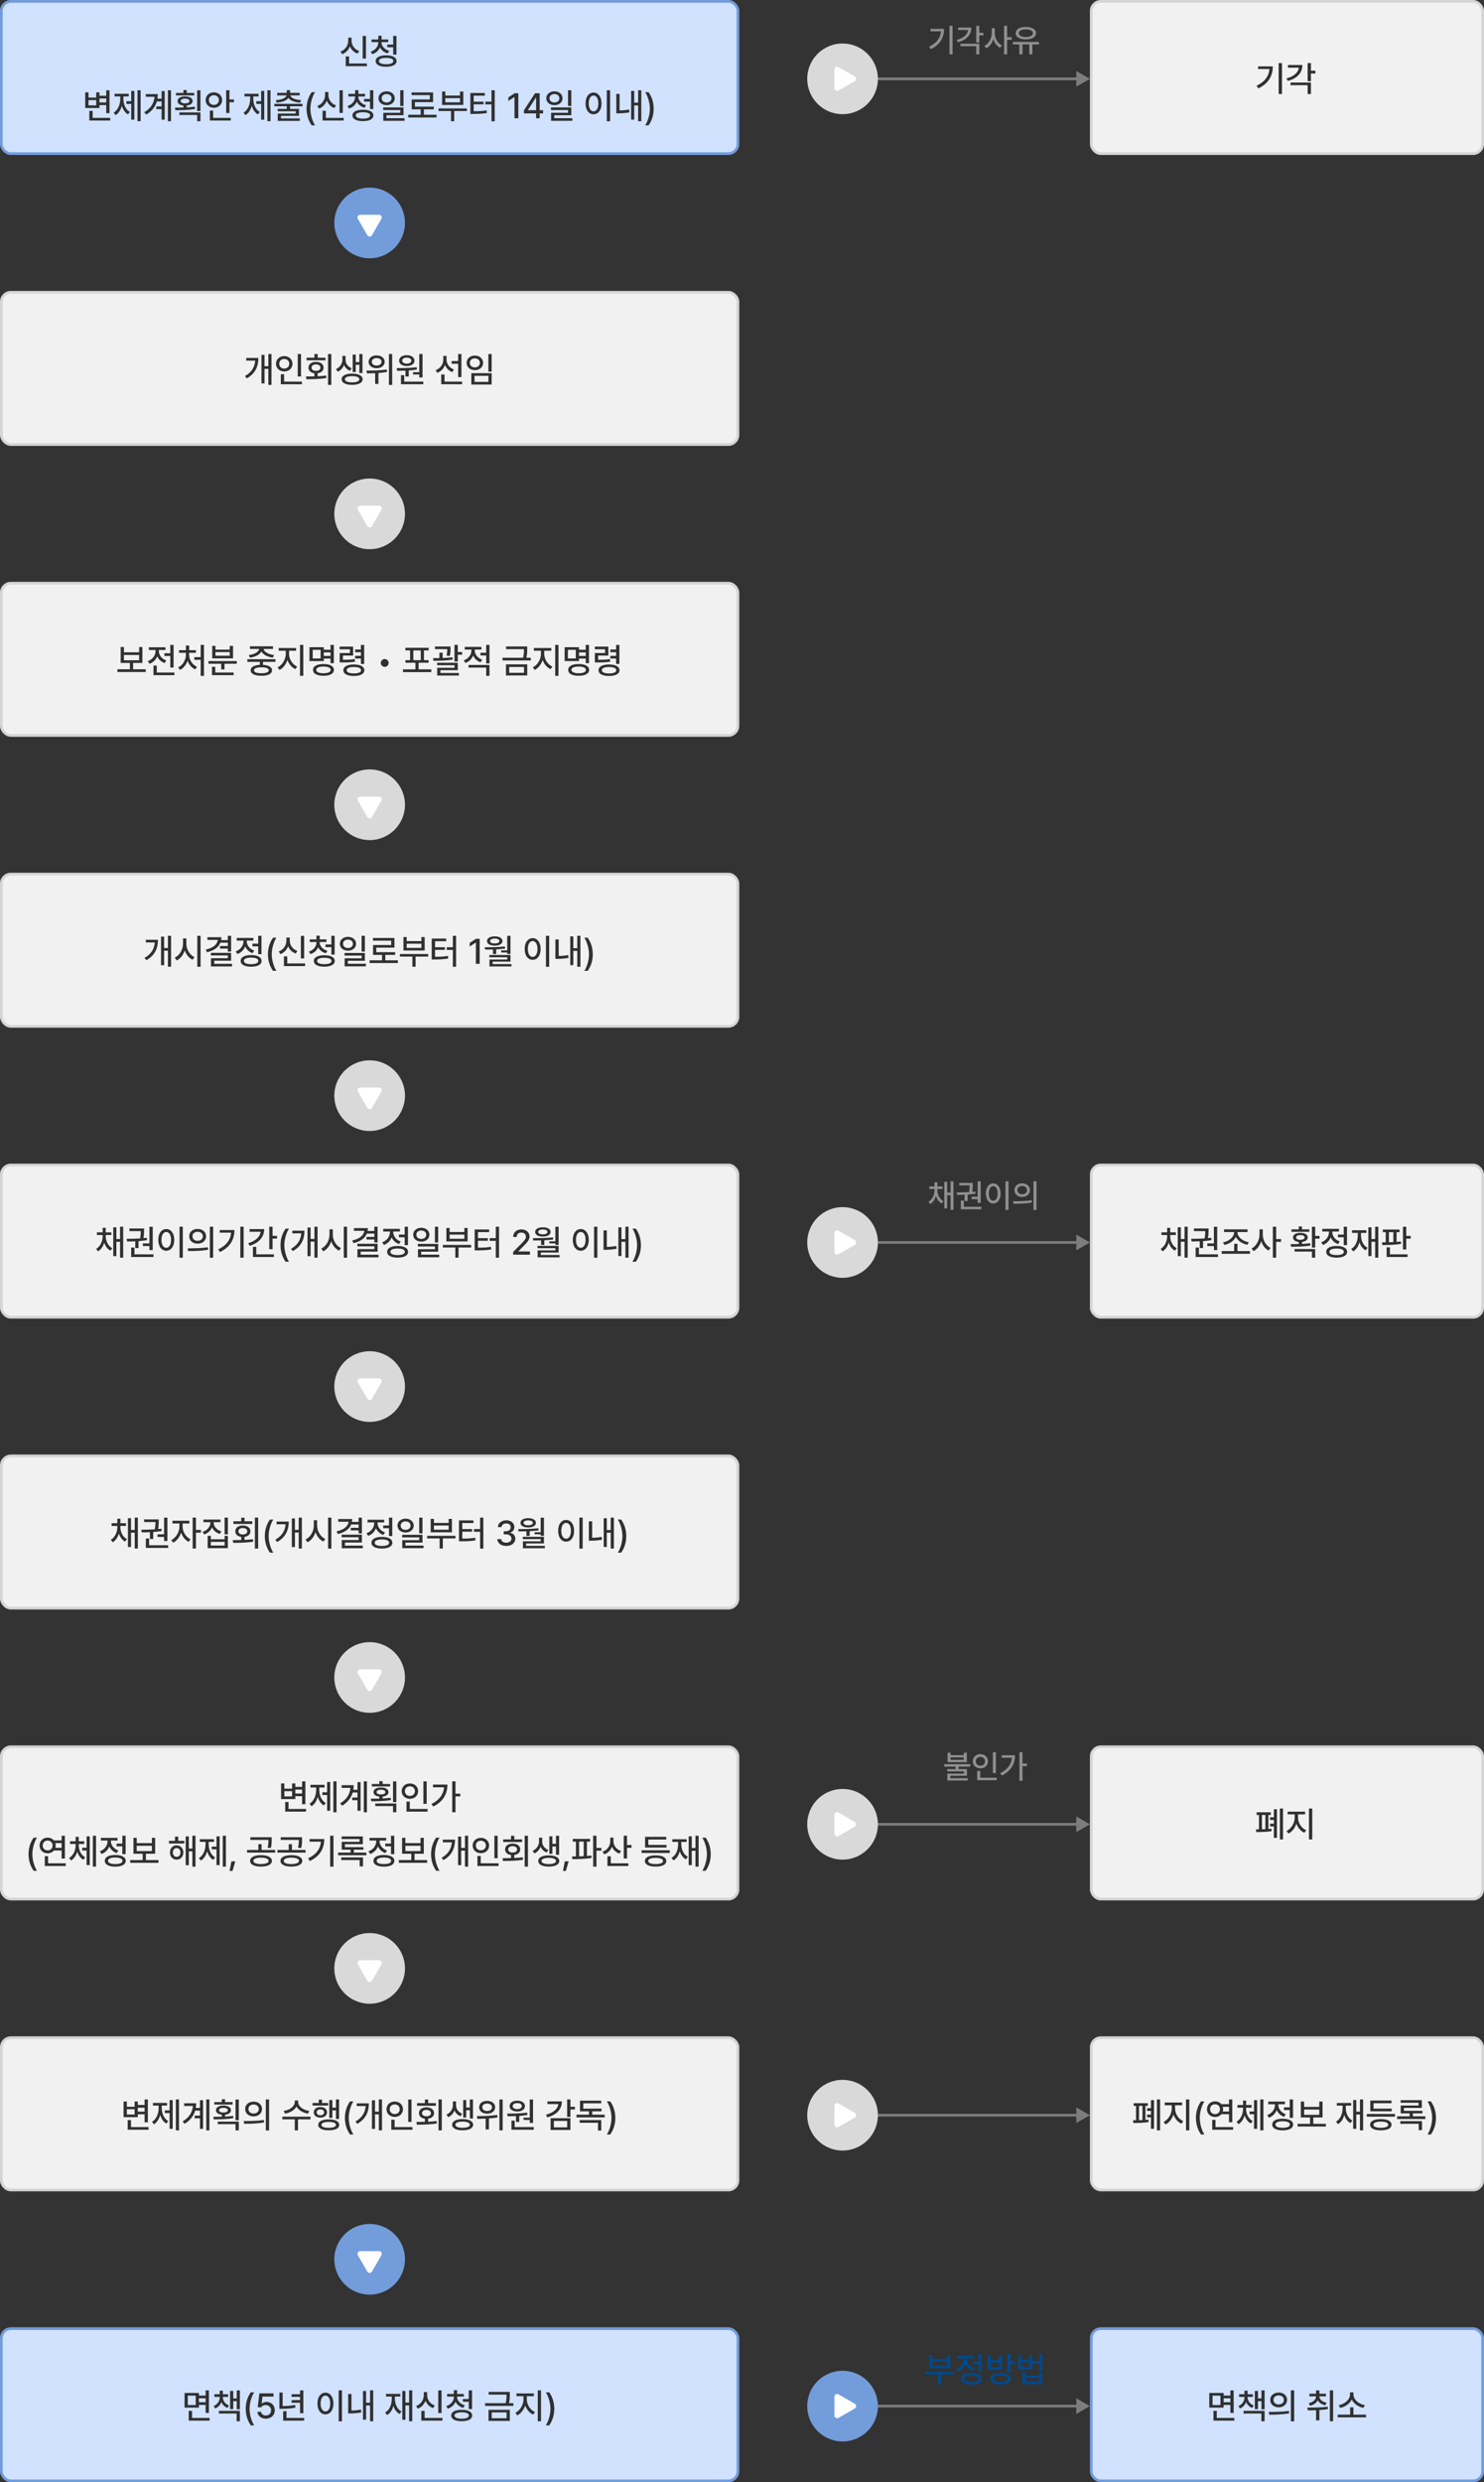 <svg xmlns="http://www.w3.org/2000/svg" width="546" height="913" viewBox="0 0 546 913" fill="none"><rect x="0" y="0" width="546" height="913" fill="#333333" stroke="none"/><circle cx="310" cy="885" r="13" fill="#739CDA"></circle><path d="M314.5 884.134C315.167 884.519 315.167 885.481 314.5 885.866L308.5 889.33C307.833 889.715 307 889.234 307 888.464L307 881.536C307 880.766 307.833 880.285 308.5 880.67L314.5 884.134Z" fill="white"></path><circle cx="136" cy="82" r="13" transform="rotate(90 136 82)" fill="#739CDA"></circle><path d="M136.866 86.5C136.481 87.167 135.519 87.167 135.134 86.5L131.67 80.5C131.285 79.833 131.766 79 132.536 79L139.464 79C140.234 79 140.715 79.833 140.33 80.5L136.866 86.5Z" fill="white"></path><circle cx="136" cy="831" r="13" transform="rotate(90 136 831)" fill="#739CDA"></circle><path d="M136.866 835.5C136.481 836.167 135.519 836.167 135.134 835.5L131.67 829.5C131.285 828.833 131.766 828 132.536 828L139.464 828C140.234 828 140.715 828.833 140.33 829.5L136.866 835.5Z" fill="white"></path><rect x="401.5" y="0.5" width="144" height="56" rx="3.5" fill="#F1F1F1"></rect><rect x="401.5" y="0.5" width="144" height="56" rx="3.5" stroke="#D5D5D5"></rect><path d="M471.674 23.204V34.579H470.455V23.204H471.674ZM468.284 24.423C468.284 27.749 466.863 30.644 462.965 32.51L462.33 31.532C465.358 30.091 466.831 28.041 467.066 25.388H462.876V24.423H468.284ZM482.324 23.204V26.01H483.974V27.025H482.324V29.856H481.118V23.204H482.324ZM479.176 23.902C479.176 26.835 477.195 28.879 473.818 29.755L473.323 28.828C476.052 28.117 477.671 26.676 477.881 24.88H473.869V23.902H479.176ZM482.324 30.352V34.579H481.118V31.329H474.808V30.352H482.324Z" fill="#303030"></path><rect x="401.5" y="428.5" width="144" height="56" rx="3.5" fill="#F1F1F1"></rect><rect x="401.5" y="428.5" width="144" height="56" rx="3.5" stroke="#D5D5D5"></rect><path d="M430.553 454.683C430.553 456.447 431.378 458.288 432.965 459.113L432.28 460.015C431.181 459.431 430.413 458.345 430.007 457.057C429.594 458.428 428.833 459.615 427.735 460.256L427.024 459.367C428.585 458.453 429.41 456.511 429.423 454.683V454.264H427.316V453.261H429.423V451.61H430.553V453.261H432.622V454.264H430.553V454.683ZM436.977 451.204V462.579H435.822V456.739H434.463V462.021H433.321V451.42H434.463V455.724H435.822V451.204H436.977ZM447.842 451.217V459.799H446.624V458.313H444.212V457.349H446.624V451.217H447.842ZM448.122 461.36V462.338H439.908V458.872H441.114V461.36H448.122ZM438.245 455.647C439.667 455.641 441.45 455.622 443.209 455.508C443.399 454.359 443.45 453.464 443.463 452.829H439.273V451.852H444.669V452.296C444.669 452.912 444.669 453.965 444.427 455.406C444.846 455.368 445.259 455.324 445.659 455.267L445.748 456.143C444.726 456.32 443.666 456.428 442.625 456.498V459.062H441.419V456.562C440.333 456.612 439.305 456.625 438.41 456.625L438.245 455.647ZM459.901 460.167V461.157H449.491V460.167H454.087V457.476H455.293V460.167H459.901ZM455.306 453.273C455.306 455.013 457.274 456.562 459.444 456.904L458.962 457.856C457.128 457.507 455.433 456.441 454.696 454.949C453.954 456.46 452.272 457.558 450.469 457.907L449.974 456.955C452.094 456.6 454.049 455.013 454.049 453.273V453.172H450.355V452.182H459V453.172H455.306V453.273ZM464.61 454.099C464.597 456.117 465.765 458.174 467.466 458.999L466.717 459.964C465.48 459.323 464.521 458.047 464.026 456.523C463.512 458.148 462.515 459.507 461.22 460.18L460.471 459.202C462.223 458.364 463.404 456.181 463.404 454.099V452.156H464.61V454.099ZM469.523 451.204V455.736H471.351V456.765H469.523V462.579H468.317V451.204H469.523ZM483.891 451.217V454.594H485.516V455.584H483.891V458.872H482.685V451.217H483.891ZM474.865 457.603C475.747 457.603 476.769 457.603 477.835 457.564V456.803C476.54 456.669 475.715 456.06 475.728 455.14C475.715 454.099 476.794 453.451 478.432 453.464C480.057 453.451 481.136 454.099 481.136 455.14C481.136 456.054 480.324 456.663 479.041 456.803V457.526C480.057 457.476 481.085 457.393 482.038 457.26L482.139 458.123C479.689 458.555 476.997 458.567 474.992 458.567L474.865 457.603ZM483.891 459.405V462.579H482.685V460.345H476.287V459.405H483.891ZM481.72 452.182V453.083H475.157V452.182H477.835V451.115H479.041V452.182H481.72ZM478.432 454.289C477.455 454.276 476.871 454.594 476.871 455.14C476.871 455.673 477.455 456.016 478.432 456.016C479.397 456.016 479.981 455.673 479.981 455.14C479.981 454.594 479.397 454.276 478.432 454.289ZM495.595 451.204V457.971H494.389V455.089H492.268V454.099H494.389V451.204H495.595ZM491.786 458.288C494.173 458.288 495.633 459.075 495.633 460.434C495.633 461.792 494.173 462.566 491.786 462.579C489.399 462.566 487.927 461.792 487.939 460.434C487.927 459.075 489.399 458.288 491.786 458.288ZM491.786 459.228C490.123 459.228 489.133 459.659 489.133 460.434C489.133 461.195 490.123 461.64 491.786 461.627C493.449 461.64 494.439 461.195 494.439 460.434C494.439 459.659 493.449 459.228 491.786 459.228ZM490.186 453.21C490.186 454.657 491.215 456.054 492.929 456.638L492.307 457.59C491.031 457.146 490.091 456.238 489.602 455.114C489.101 456.39 488.104 457.412 486.746 457.907L486.111 456.942C487.876 456.333 488.955 454.797 488.955 453.223V452.969H486.492V451.991H492.624V452.969H490.186V453.21ZM507.108 451.204V462.579H505.952V456.739H504.594V462.021H503.451V451.42H504.594V455.724H505.952V451.204H507.108ZM500.735 454.213C500.735 456.257 501.509 458.11 503.159 458.961L502.449 459.888C501.331 459.285 500.582 458.225 500.176 456.904C499.789 458.402 499.034 459.596 497.878 460.281L497.129 459.367C498.792 458.428 499.567 456.473 499.567 454.213V453.477H497.434V452.499H502.715V453.477H500.735V454.213ZM514.914 452.232V453.21H513.835V456.777C514.374 456.733 514.901 456.682 515.409 456.625L515.485 457.526C513.187 457.895 510.547 457.945 508.592 457.945L508.452 456.955C508.89 456.955 509.36 456.949 509.848 456.942V453.21H508.769V452.232H514.914ZM517.389 451.217V454.581H519.04V455.597H517.389V459.583H516.183V451.217H517.389ZM517.872 461.36V462.338H510.178V458.783H511.385V461.36H517.872ZM511.016 456.904C511.556 456.898 512.102 456.879 512.654 456.841V453.21H511.016V456.904Z" fill="#303030"></path><rect x="401.5" y="642.5" width="144" height="56" rx="3.5" fill="#F1F1F1"></rect><rect x="401.5" y="642.5" width="144" height="56" rx="3.5" stroke="#D5D5D5"></rect><path d="M472.055 665.204V676.579H470.9V665.204H472.055ZM469.821 665.458V675.995H468.691V671.768H467.282V670.777H468.691V669.406H467.282V668.416H468.691V665.458H469.821ZM467.548 666.588V667.578H466.672V672.72C467.059 672.694 467.428 672.656 467.764 672.618L467.853 673.52C466.088 673.824 463.727 673.862 462.229 673.875L462.089 672.859C462.419 672.859 462.8 672.859 463.206 672.847V667.578H462.33V666.588H467.548ZM464.298 672.834C464.717 672.821 465.142 672.809 465.568 672.783V667.578H464.298V672.834ZM477.576 668.556C477.576 670.46 478.82 672.428 480.572 673.177L479.912 674.116C478.572 673.526 477.506 672.275 476.979 670.752C476.452 672.377 475.38 673.761 474.059 674.408L473.361 673.456C475.075 672.656 476.344 670.511 476.357 668.556V667.35H473.755V666.347H480.166V667.35H477.576V668.556ZM482.806 665.204V676.579H481.6V665.204H482.806Z" fill="#303030"></path><rect x="401.5" y="749.5" width="144" height="56" rx="3.5" fill="#F1F1F1"></rect><rect x="401.5" y="749.5" width="144" height="56" rx="3.5" stroke="#D5D5D5"></rect><path d="M426.823 772.204V783.579H425.668V772.204H426.823ZM424.588 772.458V782.995H423.459V778.768H422.049V777.777H423.459V776.406H422.049V775.416H423.459V772.458H424.588ZM422.316 773.588V774.578H421.44V779.72C421.827 779.694 422.195 779.656 422.532 779.618L422.621 780.52C420.856 780.824 418.495 780.862 416.997 780.875L416.857 779.859C417.187 779.859 417.568 779.859 417.974 779.847V774.578H417.098V773.588H422.316ZM419.066 779.834C419.485 779.821 419.91 779.809 420.336 779.783V774.578H419.066V779.834ZM432.344 775.556C432.344 777.46 433.588 779.428 435.34 780.177L434.68 781.116C433.34 780.526 432.274 779.275 431.747 777.752C431.22 779.377 430.147 780.761 428.827 781.408L428.129 780.456C429.843 779.656 431.112 777.511 431.125 775.556V774.35H428.522V773.347H434.934V774.35H432.344V775.556ZM437.574 772.204V783.579H436.368V772.204H437.574ZM440.01 778.996C440.023 776.609 440.696 774.616 441.889 772.915H443.133C442.257 774.172 441.419 776.736 441.419 778.996C441.419 781.269 442.257 783.82 443.133 785.09H441.889C440.696 783.389 440.023 781.396 440.01 778.996ZM453.39 772.217V780.596H452.183V777.638H449.365C448.826 778.279 448 778.666 447.055 778.666C445.341 778.666 444.071 777.473 444.071 775.797C444.071 774.108 445.341 772.915 447.055 772.902C447.994 772.909 448.813 773.296 449.352 773.931H452.183V772.217H453.39ZM453.694 782.36V783.338H446.001V779.72H447.207V782.36H453.694ZM447.055 773.981C445.988 773.981 445.226 774.718 445.226 775.797C445.226 776.876 445.988 777.6 447.055 777.6C448.083 777.6 448.857 776.876 448.857 775.797C448.857 774.718 448.083 773.981 447.055 773.981ZM449.886 774.908C449.962 775.181 450.013 775.479 450.013 775.797C450.013 776.102 449.968 776.394 449.886 776.66H452.183V774.908H449.886ZM458.479 775.695C458.479 777.485 459.304 779.313 460.878 780.151L460.205 781.04C459.107 780.456 458.339 779.364 457.933 778.069C457.52 779.459 456.759 780.653 455.66 781.307L454.95 780.393C456.524 779.479 457.336 777.536 457.349 775.695V775.238H455.292V774.248H457.349V772.61H458.479V774.248H460.497V775.238H458.479V775.695ZM464.839 772.204V783.579H463.684V772.204H464.839ZM462.529 772.445V783.008H461.386V777.638H459.748V776.635H461.386V772.445H462.529ZM475.73 772.204V778.971H474.524V776.089H472.404V775.099H474.524V772.204H475.73ZM471.922 779.288C474.308 779.288 475.768 780.075 475.768 781.434C475.768 782.792 474.308 783.566 471.922 783.579C469.535 783.566 468.062 782.792 468.075 781.434C468.062 780.075 469.535 779.288 471.922 779.288ZM471.922 780.228C470.259 780.228 469.268 780.659 469.268 781.434C469.268 782.195 470.259 782.64 471.922 782.627C473.585 782.64 474.575 782.195 474.575 781.434C474.575 780.659 473.585 780.228 471.922 780.228ZM470.322 774.21C470.322 775.657 471.35 777.054 473.064 777.638L472.442 778.59C471.166 778.146 470.227 777.238 469.738 776.114C469.237 777.39 468.24 778.412 466.882 778.907L466.247 777.942C468.012 777.333 469.091 775.797 469.091 774.223V773.969H466.628V772.991H472.76V773.969H470.322V774.21ZM487.827 781.167V782.17H477.417V781.167H482V778.831H478.611V772.979H479.817V774.934H485.403V772.979H486.596V778.831H483.194V781.167H487.827ZM479.817 777.854H485.403V775.911H479.817V777.854ZM501.523 772.204V783.579H500.367V777.739H499.009V783.021H497.866V772.42H499.009V776.724H500.367V772.204H501.523ZM495.15 775.213C495.15 777.257 495.924 779.11 497.574 779.961L496.863 780.888C495.746 780.285 494.997 779.225 494.591 777.904C494.204 779.402 493.448 780.596 492.293 781.281L491.544 780.367C493.207 779.428 493.982 777.473 493.982 775.213V774.477H491.849V773.499H497.13V774.477H495.15V775.213ZM513.252 777.549V778.539H502.867V777.549H513.252ZM512.045 775.581V776.559H504.162V772.61H511.969V773.601H505.355V775.581H512.045ZM508.046 779.428C510.497 779.428 511.969 780.177 511.969 781.497C511.969 782.817 510.497 783.566 508.046 783.554C505.584 783.566 504.098 782.817 504.098 781.497C504.098 780.177 505.584 779.428 508.046 779.428ZM508.046 780.354C506.307 780.367 505.317 780.773 505.317 781.497C505.317 782.221 506.307 782.627 508.046 782.627C509.76 782.627 510.763 782.221 510.763 781.497C510.763 780.773 509.76 780.367 508.046 780.354ZM524.435 778.412V779.39H514.024V778.412H518.633V777.333H515.357V774.438H521.921V773.423H515.332V772.471H523.127V775.327H516.551V776.394H523.355V777.333H519.826V778.412H524.435ZM523.19 780.189V783.49H521.972V781.154H515.192V780.189H523.19ZM528.33 778.996C528.318 781.396 527.645 783.389 526.452 785.09H525.207C526.083 783.82 526.921 781.269 526.921 778.996C526.921 776.736 526.083 774.172 525.207 772.915H526.452C527.645 774.616 528.318 776.609 528.33 778.996Z" fill="#303030"></path><rect x="0.5" y="0.5" width="271" height="56" rx="3.5" fill="#D0E2FF"></rect><rect x="0.5" y="0.5" width="271" height="56" rx="3.5" stroke="#739CDA"></rect><path d="M134.649 13.217V21.545H133.443V13.217H134.649ZM134.991 23.36V24.338H127.209V20.758H128.428V23.36H134.991ZM129.355 14.969C129.342 16.632 130.408 18.155 132.16 18.765L131.538 19.73C130.224 19.241 129.253 18.276 128.745 17.038C128.244 18.358 127.26 19.419 125.927 19.933L125.28 18.98C127.07 18.32 128.123 16.683 128.123 14.969V13.839H129.355V14.969ZM140.373 15.629C140.373 16.962 141.477 18.219 143.204 18.701L142.633 19.641C141.319 19.266 140.322 18.454 139.801 17.406C139.306 18.581 138.316 19.507 136.958 19.933L136.386 19.006C138.113 18.447 139.179 17.089 139.179 15.629V15.489H136.704V14.524H139.179V13.153H140.385V14.524H142.848V15.489H140.373V15.629ZM145.87 13.204V20.098H144.664V17.381H142.493V16.391H144.664V13.204H145.87ZM142.061 20.352C144.435 20.352 145.908 21.113 145.908 22.446C145.908 23.792 144.435 24.566 142.061 24.554C139.675 24.566 138.202 23.792 138.215 22.446C138.202 21.113 139.675 20.352 142.061 20.352ZM142.061 21.291C140.398 21.291 139.408 21.71 139.408 22.446C139.408 23.183 140.398 23.627 142.061 23.627C143.737 23.627 144.715 23.183 144.715 22.446C144.715 21.71 143.737 21.291 142.061 21.291ZM40.288 33.217V41.621H39.082V38.663H36.593V39.73H31.35V33.966H32.556V35.895H35.4V33.966H36.593V35.235H39.082V33.217H40.288ZM40.542 43.36V44.338H32.861V40.796H34.08V43.36H40.542ZM32.556 38.752H35.4V36.822H32.556V38.752ZM36.593 37.685H39.082V36.226H36.593V37.685ZM51.737 33.204V44.579H50.582V33.204H51.737ZM49.427 33.445V44.008H48.284V38.219H46.52V37.228H48.284V33.445H49.427ZM45.402 36.378C45.402 38.32 46.19 40.263 47.789 41.19L47.066 42.078C45.98 41.431 45.231 40.282 44.844 38.904C44.431 40.39 43.657 41.653 42.546 42.345L41.81 41.443C43.422 40.466 44.247 38.397 44.247 36.378V35.464H42.152V34.486H47.358V35.464H45.402V36.378ZM62.92 33.204V44.579H61.778V33.204H62.92ZM60.597 33.496V44.02H59.455V40.148H57.512V39.158H59.455V37.305H57.703C57.15 39.215 55.938 40.872 53.792 42.154L53.082 41.291C55.494 39.856 56.655 37.946 56.865 35.603H53.64V34.613H58.058C58.058 35.197 58.014 35.762 57.919 36.315H59.455V33.496H60.597ZM71.463 34.182V35.083H64.734V34.182H67.489V33.128H68.695V34.182H71.463ZM68.099 35.464C69.749 35.451 70.866 36.111 70.866 37.165C70.866 38.073 70.016 38.682 68.695 38.815V39.501C69.705 39.45 70.72 39.374 71.666 39.247L71.755 40.085C69.292 40.491 66.575 40.529 64.531 40.529L64.366 39.59C65.299 39.59 66.378 39.584 67.489 39.552V38.815C66.169 38.682 65.331 38.073 65.344 37.165C65.331 36.111 66.436 35.451 68.099 35.464ZM68.099 36.289C67.121 36.276 66.486 36.606 66.486 37.165C66.486 37.685 67.121 38.016 68.099 38.016C69.064 38.016 69.711 37.685 69.711 37.165C69.711 36.606 69.064 36.276 68.099 36.289ZM73.748 33.23V40.847H72.542V33.23H73.748ZM73.748 41.355V44.579H72.542V42.294H66.004V41.355H73.748ZM84.423 33.191V36.594H86.074V37.609H84.423V41.558H83.217V33.191H84.423ZM84.906 43.36V44.338H77.212V40.682H78.418V43.36H84.906ZM78.685 33.978C80.399 33.978 81.707 35.147 81.719 36.81C81.707 38.46 80.399 39.641 78.685 39.641C76.971 39.641 75.651 38.46 75.663 36.81C75.651 35.147 76.971 33.978 78.685 33.978ZM78.685 35.032C77.644 35.032 76.832 35.756 76.844 36.81C76.832 37.863 77.644 38.587 78.685 38.587C79.739 38.587 80.538 37.863 80.538 36.81C80.538 35.756 79.739 35.032 78.685 35.032ZM99.528 33.204V44.579H98.372V33.204H99.528ZM97.217 33.445V44.008H96.075V38.219H94.31V37.228H96.075V33.445H97.217ZM93.193 36.378C93.193 38.32 93.98 40.263 95.579 41.19L94.856 42.078C93.77 41.431 93.021 40.282 92.634 38.904C92.222 40.39 91.447 41.653 90.336 42.345L89.6 41.443C91.212 40.466 92.037 38.397 92.037 36.378V35.464H89.943V34.486H95.148V35.464H93.193V36.378ZM111.295 38.193V39.095H106.712V40.047H110V42.611H103.373V43.551H110.317V44.465H102.192V41.773H108.806V40.923H102.179V40.047H105.518V39.095H100.948V38.193H111.295ZM106.712 33.153V34.156H110.266V35.083H106.813C107.042 36.048 108.584 36.721 110.787 36.835L110.419 37.749C108.438 37.609 106.826 37.025 106.115 36.023C105.404 37.025 103.792 37.609 101.799 37.749L101.456 36.835C103.639 36.721 105.176 36.048 105.429 35.083H101.976V34.156H105.518V33.153H106.712ZM112.791 39.996C112.804 37.609 113.477 35.616 114.67 33.915H115.914C115.038 35.172 114.2 37.736 114.2 39.996C114.2 42.269 115.038 44.82 115.914 46.09H114.67C113.477 44.389 112.804 42.395 112.791 39.996ZM126.12 33.217V41.545H124.914V33.217H126.12ZM126.463 43.36V44.338H118.68V40.758H119.899V43.36H126.463ZM120.826 34.969C120.813 36.632 121.88 38.155 123.631 38.765L123.009 39.73C121.695 39.241 120.724 38.276 120.216 37.038C119.715 38.358 118.731 39.419 117.398 39.933L116.751 38.98C118.541 38.32 119.594 36.683 119.594 34.969V33.839H120.826V34.969ZM131.844 35.629C131.844 36.962 132.948 38.219 134.675 38.701L134.104 39.641C132.79 39.266 131.793 38.454 131.273 37.406C130.777 38.581 129.787 39.507 128.429 39.933L127.857 39.006C129.584 38.447 130.65 37.089 130.65 35.629V35.489H128.175V34.524H130.65V33.153H131.856V34.524H134.319V35.489H131.844V35.629ZM137.341 33.204V40.098H136.135V37.381H133.964V36.391H136.135V33.204H137.341ZM133.532 40.352C135.906 40.352 137.379 41.113 137.379 42.446C137.379 43.792 135.906 44.566 133.532 44.554C131.146 44.566 129.673 43.792 129.686 42.446C129.673 41.113 131.146 40.352 133.532 40.352ZM133.532 41.291C131.869 41.291 130.879 41.71 130.879 42.446C130.879 43.183 131.869 43.627 133.532 43.627C135.208 43.627 136.186 43.183 136.186 42.446C136.186 41.71 135.208 41.291 133.532 41.291ZM142.252 33.585C143.966 33.598 145.223 34.651 145.236 36.137C145.223 37.635 143.966 38.676 142.252 38.676C140.526 38.676 139.256 37.635 139.256 36.137C139.256 34.651 140.526 33.598 142.252 33.585ZM142.252 34.601C141.199 34.588 140.424 35.21 140.437 36.137C140.424 37.076 141.199 37.698 142.252 37.698C143.293 37.698 144.068 37.076 144.068 36.137C144.068 35.21 143.293 34.588 142.252 34.601ZM148.46 33.204V38.993H147.254V33.204H148.46ZM148.46 39.514V42.383H142.189V43.475H148.841V44.44H141.021V41.481H147.267V40.478H140.983V39.514H148.46ZM160.608 42.205V43.221H150.198V42.205H154.781V40.212H151.468V36.594H158.145V34.994H151.442V34.004H159.339V37.559H152.661V39.222H159.605V40.212H155.975V42.205H160.608ZM171.766 39.895V40.847H167.12V44.579H165.939V40.847H161.356V39.895H171.766ZM163.844 33.661V35.147H169.252V33.661H170.458V38.6H162.651V33.661H163.844ZM163.844 37.635H169.252V36.111H163.844V37.635ZM182.022 33.204V44.605H180.829V38.397H178.569V37.406H180.829V33.204H182.022ZM178.379 34.22V35.197H174.278V37.406H177.896V38.371H174.278V40.91C176.182 40.904 177.503 40.859 179.013 40.593L179.14 41.57C177.49 41.837 176.055 41.9 173.948 41.913H173.059V34.22H178.379ZM190.703 34.309V43.5H189.294V35.705H189.243L187.047 37.14V35.807L189.332 34.309H190.703ZM192.771 41.71V40.58L196.833 34.309H198.56V40.529H199.817V41.71H198.56V43.5H197.239V41.71H192.771ZM194.243 40.529H197.239V35.972H197.138L194.243 40.453V40.529ZM203.992 33.585C205.706 33.598 206.962 34.651 206.975 36.137C206.962 37.635 205.706 38.676 203.992 38.676C202.265 38.676 200.996 37.635 200.996 36.137C200.996 34.651 202.265 33.598 203.992 33.585ZM203.992 34.601C202.938 34.588 202.164 35.21 202.176 36.137C202.164 37.076 202.938 37.698 203.992 37.698C205.033 37.698 205.807 37.076 205.807 36.137C205.807 35.21 205.033 34.588 203.992 34.601ZM210.2 33.204V38.993H208.994V33.204H210.2ZM210.2 39.514V42.383H203.928V43.475H210.581V44.44H202.76V41.481H209.006V40.478H202.722V39.514H210.2ZM224.466 33.204V44.605H223.26V33.204H224.466ZM218.385 34.055C220.074 34.055 221.318 35.603 221.318 38.041C221.318 40.491 220.074 42.04 218.385 42.04C216.671 42.04 215.44 40.491 215.44 38.041C215.44 35.603 216.671 34.055 218.385 34.055ZM218.385 35.134C217.331 35.134 216.608 36.251 216.608 38.041C216.608 39.844 217.331 40.961 218.385 40.961C219.426 40.961 220.15 39.844 220.15 38.041C220.15 36.251 219.426 35.134 218.385 35.134ZM235.954 33.204V44.579H234.799V38.752H233.339V43.995H232.209V33.433H233.339V37.762H234.799V33.204H235.954ZM227.956 34.55V40.618C229.01 40.612 230.159 40.529 231.447 40.275L231.574 41.329C230.013 41.608 228.705 41.685 227.486 41.685H226.75V34.55H227.956ZM240.51 39.996C240.497 42.395 239.825 44.389 238.631 46.09H237.387C238.263 44.82 239.101 42.269 239.101 39.996C239.101 37.736 238.263 35.172 237.387 33.915H238.631C239.825 35.616 240.497 37.609 240.51 39.996Z" fill="#303030"></path><rect x="0.5" y="856.5" width="271" height="56" rx="3.5" fill="#D0E2FF"></rect><rect x="0.5" y="856.5" width="271" height="56" rx="3.5" stroke="#739CDA"></rect><path d="M73.182 880.169V881.134H75.658V879.217H76.864V887.507H75.658V884.562H73.182V885.552H67.901V880.169H73.182ZM69.094 881.146V884.6H72.002V881.146H69.094ZM77.118 889.36V890.338H69.437V886.745H70.656V889.36H77.118ZM73.182 883.571H75.658V882.124H73.182V883.571ZM81.991 881.705C81.991 882.987 82.804 884.231 84.251 884.752L83.68 885.666C82.607 885.247 81.858 884.466 81.445 883.508C81.052 884.555 80.29 885.412 79.186 885.856L78.614 884.968C80.049 884.384 80.849 883.076 80.849 881.705V881.604H78.868V880.639H80.849V879.331H81.991V880.639H83.946V881.604H81.991V881.705ZM88.25 879.217V886.174H87.108V883.178H85.813V886.123H84.657V879.407H85.813V882.188H87.108V879.217H88.25ZM88.25 886.745V890.579H87.057V887.723H80.519V886.745H88.25ZM90.407 885.996C90.419 883.609 91.092 881.616 92.286 879.915H93.53C92.654 881.172 91.816 883.736 91.816 885.996C91.816 888.269 92.654 890.82 93.53 892.09H92.286C91.092 890.389 90.419 888.396 90.407 885.996ZM97.819 889.627C96.08 889.627 94.772 888.561 94.709 887.101H96.067C96.144 887.888 96.893 888.459 97.819 888.459C98.936 888.459 99.736 887.646 99.736 886.555C99.736 885.438 98.911 884.625 97.756 884.612C97.02 884.612 96.461 884.854 96.144 885.425H94.823L95.42 880.309H100.625V881.502H96.575L96.27 884.079H96.359C96.74 883.711 97.388 883.457 98.086 883.457C99.812 883.457 101.095 884.739 101.095 886.517C101.095 888.332 99.736 889.627 97.819 889.627ZM111.605 879.217V887.621H110.399V883.749H107.276V882.784H110.399V881.591H107.276V880.626H110.399V879.217H111.605ZM111.897 889.36V890.338H104.191V886.885H105.41V889.36H111.897ZM103.988 880.004V884.98C105.499 884.98 106.933 884.885 108.558 884.587L108.685 885.577C106.882 885.92 105.346 885.983 103.67 885.996H102.794V880.004H103.988ZM125.821 879.204V890.604H124.615V879.204H125.821ZM119.74 880.055C121.428 880.055 122.672 881.604 122.672 884.041C122.672 886.491 121.428 888.04 119.74 888.04C118.026 888.04 116.794 886.491 116.794 884.041C116.794 881.604 118.026 880.055 119.74 880.055ZM119.74 881.134C118.686 881.134 117.962 882.251 117.962 884.041C117.962 885.844 118.686 886.961 119.74 886.961C120.781 886.961 121.504 885.844 121.504 884.041C121.504 882.251 120.781 881.134 119.74 881.134ZM137.308 879.204V890.579H136.153V884.752H134.693V889.995H133.563V879.433H134.693V883.762H136.153V879.204H137.308ZM129.31 880.55V886.618C130.364 886.612 131.513 886.529 132.802 886.275L132.928 887.329C131.367 887.608 130.059 887.685 128.841 887.685H128.104V880.55H129.31ZM151.676 879.204V890.579H150.521V884.739H149.163V890.021H148.02V879.42H149.163V883.724H150.521V879.204H151.676ZM145.303 882.213C145.303 884.257 146.078 886.11 147.728 886.961L147.017 887.888C145.9 887.285 145.151 886.225 144.745 884.904C144.358 886.402 143.602 887.596 142.447 888.281L141.698 887.367C143.361 886.428 144.135 884.473 144.135 882.213V881.477H142.003V880.499H147.284V881.477H145.303V882.213ZM162.453 879.217V887.545H161.247V879.217H162.453ZM162.796 889.36V890.338H155.014V886.758H156.233V889.36H162.796ZM157.159 880.969C157.147 882.632 158.213 884.155 159.965 884.765L159.343 885.729C158.029 885.241 157.058 884.276 156.55 883.038C156.048 884.358 155.065 885.418 153.732 885.933L153.084 884.98C154.874 884.32 155.928 882.683 155.928 880.969V879.839H157.159V880.969ZM168.177 881.629C168.177 882.962 169.282 884.219 171.008 884.701L170.437 885.641C169.123 885.266 168.127 884.454 167.606 883.406C167.111 884.581 166.121 885.507 164.762 885.933L164.191 885.006C165.918 884.447 166.984 883.089 166.984 881.629V881.489H164.508V880.524H166.984V879.153H168.19V880.524H170.653V881.489H168.177V881.629ZM173.674 879.204V886.098H172.468V883.381H170.297V882.391H172.468V879.204H173.674ZM169.866 886.352C172.24 886.352 173.712 887.113 173.712 888.446C173.712 889.792 172.24 890.566 169.866 890.554C167.479 890.566 166.006 889.792 166.019 888.446C166.006 887.113 167.479 886.352 169.866 886.352ZM169.866 887.291C168.203 887.291 167.212 887.71 167.212 888.446C167.212 889.183 168.203 889.627 169.866 889.627C171.542 889.627 172.519 889.183 172.519 888.446C172.519 887.71 171.542 887.291 169.866 887.291ZM187.56 879.775V880.639C187.56 881.534 187.56 882.549 187.268 883.927H188.88V884.917H178.47V883.927H186.049C186.354 882.6 186.367 881.629 186.367 880.766H179.778V879.775H187.56ZM187.573 886.364V890.439H179.74V886.364H187.573ZM180.92 887.316V889.462H186.379V887.316H180.92ZM193.83 882.556C193.83 884.46 195.074 886.428 196.826 887.177L196.166 888.116C194.827 887.526 193.76 886.275 193.233 884.752C192.706 886.377 191.634 887.761 190.313 888.408L189.615 887.456C191.329 886.656 192.598 884.511 192.611 882.556V881.35H190.009V880.347H196.42V881.35H193.83V882.556ZM199.06 879.204V890.579H197.854V879.204H199.06ZM203.934 885.996C203.921 888.396 203.248 890.389 202.055 892.09H200.811C201.687 890.82 202.525 888.269 202.525 885.996C202.525 883.736 201.687 881.172 200.811 879.915H202.055C203.248 881.616 203.921 883.609 203.934 885.996Z" fill="#303030"></path><rect x="401.5" y="856.5" width="144" height="56" rx="3.5" fill="#D0E2FF"></rect><rect x="401.5" y="856.5" width="144" height="56" rx="3.5" stroke="#739CDA"></rect><path d="M450.208 880.169V881.134H452.683V879.217H453.89V887.507H452.683V884.562H450.208V885.552H444.927V880.169H450.208ZM446.12 881.146V884.6H449.027V881.146H446.12ZM454.143 889.36V890.338H446.463V886.745H447.682V889.36H454.143ZM450.208 883.571H452.683V882.124H450.208V883.571ZM459.017 881.705C459.017 882.987 459.829 884.231 461.277 884.752L460.705 885.666C459.633 885.247 458.884 884.466 458.471 883.508C458.077 884.555 457.316 885.412 456.211 885.856L455.64 884.968C457.075 884.384 457.874 883.076 457.874 881.705V881.604H455.894V880.639H457.874V879.331H459.017V880.639H460.972V881.604H459.017V881.705ZM465.276 879.217V886.174H464.133V883.178H462.838V886.123H461.683V879.407H462.838V882.188H464.133V879.217H465.276ZM465.276 886.745V890.579H464.082V887.723H457.544V886.745H465.276ZM470.454 880.017C472.257 880.004 473.539 881.121 473.552 882.721C473.539 884.32 472.257 885.438 470.454 885.438C468.664 885.438 467.344 884.32 467.356 882.721C467.344 881.121 468.664 880.004 470.454 880.017ZM470.454 881.058C469.349 881.058 468.537 881.718 468.55 882.721C468.537 883.724 469.349 884.384 470.454 884.384C471.558 884.384 472.371 883.724 472.371 882.721C472.371 881.718 471.558 881.058 470.454 881.058ZM476.154 879.204V890.604H474.948V879.204H476.154ZM466.81 887.151C468.88 887.151 471.749 887.126 474.237 886.771L474.326 887.646C471.749 888.142 468.994 888.154 466.963 888.154L466.81 887.151ZM485.419 881.4C485.419 882.479 486.434 883.406 488.097 883.762L487.602 884.701C486.295 884.409 485.336 883.755 484.835 882.886C484.346 883.832 483.368 884.542 482.016 884.854L481.508 883.914C483.184 883.559 484.213 882.53 484.213 881.4H481.762V880.448H484.213V879.229H485.419V880.448H487.856V881.4H485.419ZM490.484 879.217V890.579H489.291V879.217H490.484ZM481.013 885.552C483.172 885.552 486.028 885.539 488.504 885.222L488.592 886.098C487.551 886.269 486.479 886.377 485.431 886.44V890.236H484.225V886.504C483.133 886.548 482.092 886.555 481.178 886.555L481.013 885.552ZM502.607 888.142V889.132H492.196V888.142H496.754V885.438H497.947V888.142H502.607ZM497.973 880.791C497.973 882.594 499.953 884.282 502.15 884.65L501.629 885.641C499.788 885.272 498.093 884.136 497.338 882.568C496.589 884.13 494.913 885.285 493.085 885.641L492.552 884.65C494.735 884.282 496.703 882.594 496.703 880.791V879.928H497.973V880.791Z" fill="#303030"></path><rect x="0.5" y="107.5" width="271" height="56" rx="3.5" fill="#F1F1F1"></rect><rect x="0.5" y="107.5" width="271" height="56" rx="3.5" stroke="#D5D5D5"></rect><path d="M99.888 130.204V141.579H98.733V135.676H97.323V141.033H96.194V130.509H97.323V134.698H98.733V130.204H99.888ZM95.064 131.651C95.051 134.647 94.061 137.326 90.811 139.167L90.112 138.329C92.639 136.901 93.705 134.965 93.896 132.642H90.595V131.651H95.064ZM110.754 130.217V138.481H109.548V130.217H110.754ZM111.096 140.36V141.338H103.314V137.644H104.533V140.36H111.096ZM104.584 130.979C106.298 130.979 107.605 132.146 107.605 133.797C107.605 135.473 106.298 136.628 104.584 136.628C102.87 136.628 101.549 135.473 101.549 133.797C101.549 132.146 102.87 130.979 104.584 130.979ZM104.584 132.032C103.517 132.032 102.73 132.756 102.73 133.797C102.73 134.863 103.517 135.574 104.584 135.574C105.625 135.574 106.424 134.863 106.424 133.797C106.424 132.756 105.625 132.032 104.584 132.032ZM121.899 130.204V141.579H120.692V130.204H121.899ZM112.555 138.481C113.488 138.475 114.561 138.469 115.678 138.431V137.301C114.345 137.129 113.482 136.349 113.494 135.231C113.482 133.949 114.599 133.099 116.249 133.099C117.912 133.099 119.055 133.949 119.055 135.231C119.055 136.336 118.192 137.11 116.871 137.288V138.393C117.925 138.348 118.991 138.266 119.994 138.139L120.083 139.04C117.557 139.459 114.802 139.484 112.72 139.484L112.555 138.481ZM119.74 131.562V132.527H112.796V131.562H115.678V130.229H116.884V131.562H119.74ZM116.249 134.038C115.297 134.038 114.624 134.508 114.637 135.231C114.624 135.955 115.297 136.399 116.249 136.399C117.227 136.399 117.9 135.955 117.9 135.231C117.9 134.508 117.227 134.038 116.249 134.038ZM127.14 132.388C127.14 133.632 127.94 134.889 129.413 135.447L128.778 136.374C127.718 135.968 126.975 135.193 126.569 134.254C126.15 135.314 125.369 136.234 124.271 136.704L123.611 135.765C125.147 135.092 125.972 133.657 125.972 132.388V130.915H127.14V132.388ZM133.361 130.217V137.212H132.218V134.165H130.885V136.856H129.768V130.42H130.885V133.175H132.218V130.217H133.361ZM129.552 137.428C131.926 137.428 133.412 138.202 133.424 139.497C133.412 140.792 131.926 141.566 129.552 141.554C127.178 141.566 125.693 140.792 125.706 139.497C125.693 138.202 127.178 137.428 129.552 137.428ZM129.552 138.354C127.902 138.354 126.886 138.773 126.899 139.497C126.886 140.221 127.902 140.64 129.552 140.627C131.203 140.64 132.206 140.221 132.218 139.497C132.206 138.773 131.203 138.354 129.552 138.354ZM138.564 130.725C140.278 130.725 141.522 131.677 141.522 133.086C141.522 134.482 140.278 135.447 138.564 135.435C136.851 135.447 135.632 134.482 135.632 133.086C135.632 131.677 136.851 130.725 138.564 130.725ZM138.564 131.702C137.536 131.702 136.787 132.248 136.8 133.086C136.787 133.911 137.536 134.457 138.564 134.444C139.618 134.457 140.367 133.911 140.367 133.086C140.367 132.248 139.618 131.702 138.564 131.702ZM144.29 130.217V141.579H143.097V130.217H144.29ZM134.819 136.323C136.914 136.323 139.821 136.272 142.31 135.904L142.398 136.806C141.364 137.002 140.285 137.123 139.237 137.199V141.224H138.031V137.263C136.927 137.313 135.886 137.32 134.984 137.326L134.819 136.323ZM155.46 130.217V138.837H154.254V137.745H151.969V136.895H154.254V130.217H155.46ZM155.74 140.36V141.338H147.526V137.999H148.719V140.36H155.74ZM145.952 135.409C148.059 135.396 150.89 135.371 153.315 135.066L153.391 135.93C152.42 136.088 151.398 136.196 150.395 136.26V138.481H149.189V136.323C148.084 136.374 147.024 136.38 146.104 136.374L145.952 135.409ZM149.671 130.648C151.334 130.648 152.49 131.448 152.49 132.654C152.49 133.86 151.334 134.635 149.671 134.635C147.983 134.635 146.84 133.86 146.84 132.654C146.84 131.448 147.983 130.648 149.671 130.648ZM149.671 131.55C148.656 131.537 147.97 131.969 147.983 132.654C147.97 133.327 148.656 133.746 149.671 133.746C150.649 133.746 151.334 133.327 151.347 132.654C151.334 131.969 150.649 131.537 149.671 131.55ZM164.293 132.286C164.293 133.822 165.322 135.32 167.035 135.917L166.375 136.856C165.131 136.38 164.204 135.441 163.722 134.254C163.227 135.574 162.256 136.615 160.916 137.123L160.269 136.171C162.034 135.536 163.087 133.962 163.1 132.248V130.902H164.293V132.286ZM169.765 130.217V138.697H168.559V133.797H166.159V132.807H168.559V130.217H169.765ZM170.019 140.36V141.338H162.338V137.745H163.557V140.36H170.019ZM180.885 130.217V136.691H179.678V130.217H180.885ZM180.885 137.263V141.439H173.407V137.263H180.885ZM174.6 138.228V140.462H179.704V138.228H174.6ZM174.715 130.788C176.454 130.788 177.736 131.88 177.736 133.479C177.736 135.041 176.454 136.146 174.715 136.146C172.975 136.146 171.68 135.041 171.68 133.479C171.68 131.88 172.975 130.788 174.715 130.788ZM174.715 131.804C173.636 131.804 172.861 132.464 172.861 133.479C172.861 134.457 173.636 135.13 174.715 135.13C175.781 135.13 176.555 134.457 176.555 133.479C176.555 132.464 175.781 131.804 174.715 131.804Z" fill="#303030"></path><rect x="0.5" y="214.5" width="271" height="56" rx="3.5" fill="#F1F1F1"></rect><rect x="0.5" y="214.5" width="271" height="56" rx="3.5" stroke="#D5D5D5"></rect><path d="M53.615 246.167V247.17H43.205V246.167H47.788V243.831H44.399V237.979H45.605V239.934H51.191V237.979H52.384V243.831H48.982V246.167H53.615ZM45.605 242.854H51.191V240.911H45.605V242.854ZM63.859 237.217V245.545H62.653V241.267H60.482V240.289H62.653V237.217H63.859ZM64.164 247.36V248.338H56.471V244.796H57.676V247.36H64.164ZM58.451 239.515C58.451 240.937 59.479 242.358 61.193 242.93L60.571 243.895C59.295 243.444 58.349 242.53 57.854 241.406C57.359 242.657 56.363 243.666 55.011 244.148L54.388 243.171C56.14 242.574 57.219 241.076 57.219 239.515V239.07H54.757V238.08H60.888V239.07H58.451V239.515ZM75.042 237.204V248.604H73.836V242.688H71.487V241.711H73.836V237.204H75.042ZM69.583 240.86C69.583 242.663 70.739 244.504 72.49 245.278L71.818 246.205C70.516 245.627 69.513 244.44 69.012 243.006C68.51 244.523 67.514 245.792 66.206 246.396L65.546 245.469C67.273 244.682 68.39 242.739 68.39 240.86V240.111H65.864V239.146H68.403V237.433H69.609V239.146H72.072V240.111H69.583V240.86ZM87.114 243.158V244.123H82.594V246.218H81.401V244.123H76.704V243.158H87.114ZM85.959 247.36V248.338H77.999V245.228H79.192V247.36H85.959ZM79.268 237.56V238.943H84.537V237.56H85.743V242.155H78.075V237.56H79.268ZM79.268 241.19H84.537V239.845H79.268V241.19ZM101.368 242.473V243.45H96.772V244.542C98.86 244.656 100.098 245.361 100.098 246.548C100.098 247.843 98.626 248.566 96.175 248.554C93.7 248.566 92.227 247.843 92.227 246.548C92.227 245.361 93.465 244.656 95.579 244.542V243.45H90.996V242.473H101.368ZM96.175 245.456C94.436 245.456 93.446 245.85 93.446 246.548C93.446 247.233 94.436 247.64 96.175 247.627C97.889 247.64 98.892 247.233 98.892 246.548C98.892 245.85 97.889 245.456 96.175 245.456ZM100.441 237.725V238.689H96.988C97.159 239.788 98.759 240.721 100.834 240.924L100.403 241.876C98.435 241.647 96.804 240.816 96.188 239.604C95.553 240.816 93.928 241.647 91.96 241.876L91.541 240.924C93.585 240.721 95.191 239.788 95.363 238.689H91.948V237.725H100.441ZM106.355 240.556C106.355 242.46 107.6 244.428 109.352 245.177L108.691 246.116C107.352 245.526 106.286 244.275 105.759 242.752C105.232 244.377 104.159 245.761 102.839 246.408L102.141 245.456C103.854 244.656 105.124 242.511 105.137 240.556V239.35H102.534V238.347H108.945V239.35H106.355V240.556ZM111.586 237.204V248.579H110.38V237.204H111.586ZM122.82 237.204V243.92H121.614V242.231H119.138V243.158H113.857V238.055H119.138V238.994H121.614V237.204H122.82ZM115.05 239.02V242.193H117.957V239.02H115.05ZM119.011 244.237C121.398 244.237 122.858 245.024 122.858 246.408C122.858 247.779 121.398 248.566 119.011 248.554C116.624 248.566 115.152 247.779 115.164 246.408C115.152 245.024 116.624 244.237 119.011 244.237ZM119.011 245.164C117.348 245.177 116.358 245.608 116.358 246.408C116.358 247.17 117.348 247.627 119.011 247.627C120.674 247.627 121.664 247.17 121.664 246.408C121.664 245.608 120.674 245.177 119.011 245.164ZM119.138 241.254H121.614V239.959H119.138V241.254ZM129.928 237.839V241.127H126.17V242.676C128.15 242.669 129.229 242.625 130.512 242.396L130.626 243.374C129.242 243.615 128.074 243.666 125.802 243.653H124.976V240.2H128.734V238.816H124.964V237.839H129.928ZM133.99 237.217V244.199H132.784V242.219H130.664V241.229H132.784V239.896H130.664V238.905H132.784V237.217H133.99ZM130.194 244.402C132.581 244.402 134.041 245.189 134.041 246.522C134.041 247.868 132.581 248.63 130.194 248.63C127.795 248.63 126.322 247.868 126.335 246.522C126.322 245.189 127.795 244.402 130.194 244.402ZM130.194 245.342C128.518 245.342 127.541 245.761 127.554 246.522C127.541 247.284 128.518 247.69 130.194 247.69C131.857 247.69 132.848 247.284 132.848 246.522C132.848 245.761 131.857 245.342 130.194 245.342ZM141.541 245.278C140.754 245.278 140.106 244.631 140.106 243.831C140.106 243.044 140.754 242.396 141.541 242.396C142.341 242.396 142.988 243.044 142.988 243.831C142.988 244.631 142.341 245.278 141.541 245.278ZM158.676 246.192V247.221H148.266V246.192H152.837V243.768H149.18V242.815H150.881V239.235H149.155V238.258H157.724V239.235H155.985V242.815H157.686V243.768H154.03V246.192H158.676ZM152.075 242.815H154.804V239.235H152.075V242.815ZM165.772 237.801V238.372C165.772 239.02 165.772 240.01 165.492 241.267L164.312 241.14C164.521 240.124 164.559 239.356 164.578 238.753H160.033V237.801H165.772ZM162.852 240.073V242.016C164.083 241.978 165.334 241.901 166.482 241.762L166.571 242.6C164.197 243.006 161.519 243.044 159.449 243.031L159.335 242.079C160.052 242.079 160.846 242.073 161.671 242.054V240.073H162.852ZM168.438 237.204V239.832H170.012V240.81H168.438V243.311H167.206V237.204H168.438ZM168.438 243.78V246.497H162.039V247.538H168.844V248.465H160.846V245.621H167.219V244.682H160.82V243.78H168.438ZM174.682 239.223C174.682 240.657 175.71 242.066 177.424 242.65L176.802 243.59C175.526 243.146 174.581 242.238 174.085 241.114C173.59 242.365 172.594 243.368 171.242 243.844L170.62 242.892C172.372 242.295 173.451 240.771 173.451 239.235V238.918H170.988V237.94H177.12V238.918H174.682V239.223ZM180.09 244.58V248.579H178.884V245.558H172.384V244.58H180.09ZM180.09 237.204V244.009H178.884V241.089H176.777V240.099H178.884V237.204H180.09ZM193.976 237.775V238.639C193.976 239.534 193.976 240.549 193.684 241.927H195.296V242.917H184.886V241.927H192.465C192.77 240.6 192.783 239.629 192.783 238.766H186.194V237.775H193.976ZM193.989 244.364V248.439H186.156V244.364H193.989ZM187.336 245.316V247.462H192.795V245.316H187.336ZM200.246 240.556C200.246 242.46 201.49 244.428 203.242 245.177L202.582 246.116C201.242 245.526 200.176 244.275 199.649 242.752C199.122 244.377 198.05 245.761 196.729 246.408L196.031 245.456C197.745 244.656 199.014 242.511 199.027 240.556V239.35H196.425V238.347H202.836V239.35H200.246V240.556ZM205.476 237.204V248.579H204.27V237.204H205.476ZM216.71 237.204V243.92H215.504V242.231H213.029V243.158H207.747V238.055H213.029V238.994H215.504V237.204H216.71ZM208.941 239.02V242.193H211.848V239.02H208.941ZM212.902 244.237C215.288 244.237 216.748 245.024 216.748 246.408C216.748 247.779 215.288 248.566 212.902 248.554C210.515 248.566 209.042 247.779 209.055 246.408C209.042 245.024 210.515 244.237 212.902 244.237ZM212.902 245.164C211.239 245.177 210.248 245.608 210.248 246.408C210.248 247.17 211.239 247.627 212.902 247.627C214.565 247.627 215.555 247.17 215.555 246.408C215.555 245.608 214.565 245.177 212.902 245.164ZM213.029 241.254H215.504V239.959H213.029V241.254ZM223.818 237.839V241.127H220.06V242.676C222.041 242.669 223.12 242.625 224.402 242.396L224.516 243.374C223.133 243.615 221.965 243.666 219.692 243.653H218.867V240.2H222.625V238.816H218.854V237.839H223.818ZM227.881 237.217V244.199H226.674V242.219H224.554V241.229H226.674V239.896H224.554V238.905H226.674V237.217H227.881ZM224.085 244.402C226.471 244.402 227.931 245.189 227.931 246.522C227.931 247.868 226.471 248.63 224.085 248.63C221.685 248.63 220.213 247.868 220.225 246.522C220.213 245.189 221.685 244.402 224.085 244.402ZM224.085 245.342C222.409 245.342 221.431 245.761 221.444 246.522C221.431 247.284 222.409 247.69 224.085 247.69C225.748 247.69 226.738 247.284 226.738 246.522C226.738 245.761 225.748 245.342 224.085 245.342Z" fill="#303030"></path><rect x="0.5" y="321.5" width="271" height="56" rx="3.5" fill="#F1F1F1"></rect><rect x="0.5" y="321.5" width="271" height="56" rx="3.5" stroke="#D5D5D5"></rect><path d="M62.945 344.204V355.579H61.79V349.676H60.381V355.033H59.251V344.509H60.381V348.698H61.79V344.204H62.945ZM58.121 345.651C58.108 348.647 57.118 351.326 53.868 353.167L53.17 352.329C55.696 350.901 56.763 348.965 56.953 346.642H53.652V345.651H58.121ZM68.555 347.099C68.542 349.181 69.799 351.263 71.564 352.05L70.84 353.002C69.532 352.38 68.498 351.104 67.971 349.549C67.438 351.212 66.39 352.589 65.026 353.256L64.289 352.24C66.079 351.44 67.336 349.27 67.336 347.099V345.156H68.555V347.099ZM73.798 344.204V355.604H72.592V344.204H73.798ZM85.032 344.204V349.993H83.826V348.901H80.944V347.962H83.826V346.73H81.084C80.379 348.495 78.665 349.657 76.145 350.247L75.726 349.257C78.456 348.654 79.935 347.391 80.132 345.715H76.323V344.725H81.452C81.452 345.093 81.42 345.442 81.363 345.778H83.826V344.204H85.032ZM85.032 350.476V353.357H78.811V354.5H85.375V355.465H77.618V352.443H83.826V351.428H77.592V350.476H85.032ZM96.202 344.204V350.971H94.996V348.089H92.876V347.099H94.996V344.204H96.202ZM92.394 351.288C94.78 351.288 96.24 352.075 96.24 353.434C96.24 354.792 94.78 355.566 92.394 355.579C90.007 355.566 88.534 354.792 88.547 353.434C88.534 352.075 90.007 351.288 92.394 351.288ZM92.394 352.228C90.731 352.228 89.74 352.659 89.74 353.434C89.74 354.195 90.731 354.64 92.394 354.627C94.057 354.64 95.047 354.195 95.047 353.434C95.047 352.659 94.057 352.228 92.394 352.228ZM90.794 346.21C90.794 347.657 91.822 349.054 93.536 349.638L92.914 350.59C91.638 350.146 90.699 349.238 90.21 348.114C89.709 349.39 88.712 350.412 87.354 350.907L86.719 349.942C88.484 349.333 89.563 347.797 89.563 346.223V345.969H87.1V344.991H93.231V345.969H90.794V346.21ZM98.575 350.996C98.587 348.609 99.26 346.616 100.454 344.915H101.698C100.822 346.172 99.984 348.736 99.984 350.996C99.984 353.269 100.822 355.82 101.698 357.09H100.454C99.26 355.389 98.587 353.396 98.575 350.996ZM111.903 344.217V352.545H110.697V344.217H111.903ZM112.246 354.36V355.338H104.464V351.758H105.683V354.36H112.246ZM106.609 345.969C106.597 347.632 107.663 349.155 109.415 349.765L108.793 350.729C107.479 350.241 106.508 349.276 106 348.038C105.498 349.358 104.515 350.418 103.182 350.933L102.534 349.98C104.324 349.32 105.378 347.683 105.378 345.969V344.839H106.609V345.969ZM117.627 346.629C117.627 347.962 118.732 349.219 120.458 349.701L119.887 350.641C118.573 350.266 117.577 349.454 117.056 348.406C116.561 349.581 115.571 350.507 114.212 350.933L113.641 350.006C115.368 349.447 116.434 348.089 116.434 346.629V346.489H113.958V345.524H116.434V344.153H117.64V345.524H120.103V346.489H117.627V346.629ZM123.124 344.204V351.098H121.918V348.381H119.747V347.391H121.918V344.204H123.124ZM119.316 351.352C121.69 351.352 123.162 352.113 123.162 353.446C123.162 354.792 121.69 355.566 119.316 355.554C116.929 355.566 115.456 354.792 115.469 353.446C115.456 352.113 116.929 351.352 119.316 351.352ZM119.316 352.291C117.653 352.291 116.662 352.71 116.662 353.446C116.662 354.183 117.653 354.627 119.316 354.627C120.992 354.627 121.969 354.183 121.969 353.446C121.969 352.71 120.992 352.291 119.316 352.291ZM128.036 344.585C129.75 344.598 131.007 345.651 131.019 347.137C131.007 348.635 129.75 349.676 128.036 349.676C126.309 349.676 125.04 348.635 125.04 347.137C125.04 345.651 126.309 344.598 128.036 344.585ZM128.036 345.601C126.982 345.588 126.208 346.21 126.221 347.137C126.208 348.076 126.982 348.698 128.036 348.698C129.077 348.698 129.851 348.076 129.851 347.137C129.851 346.21 129.077 345.588 128.036 345.601ZM134.244 344.204V349.993H133.038V344.204H134.244ZM134.244 350.514V353.383H127.972V354.475H134.625V355.439H126.805V352.481H133.051V351.479H126.766V350.514H134.244ZM146.392 353.205V354.221H135.982V353.205H140.565V351.212H137.251V347.594H143.929V345.994H137.226V345.004H145.122V348.559H138.445V350.222H145.389V351.212H141.758V353.205H146.392ZM157.55 350.895V351.847H152.903V355.579H151.722V351.847H147.139V350.895H157.55ZM149.628 344.661V346.146H155.036V344.661H156.242V349.6H148.434V344.661H149.628ZM149.628 348.635H155.036V347.111H149.628V348.635ZM167.806 344.204V355.604H166.612V349.396H164.353V348.406H166.612V344.204H167.806ZM164.162 345.22V346.197H160.062V348.406H163.68V349.371H160.062V351.91C161.966 351.904 163.286 351.859 164.797 351.593L164.924 352.57C163.274 352.837 161.839 352.9 159.732 352.913H158.843V345.22H164.162ZM176.486 345.309V354.5H175.077V346.705H175.026L172.83 348.14V346.807L175.115 345.309H176.486ZM187.822 344.217V350.882H186.616V350.336H184.394V349.574H186.616V344.217H187.822ZM178.338 348.406C180.535 348.419 183.328 348.394 185.778 348.127L185.841 348.901C184.769 349.047 183.658 349.136 182.566 349.193V350.907H181.373V349.244C180.344 349.27 179.367 349.276 178.478 349.27L178.338 348.406ZM187.822 351.263V353.713H181.271V354.589H188.165V355.465H180.09V352.913H186.628V352.101H180.04V351.263H187.822ZM182.033 344.407C183.721 344.407 184.864 345.08 184.876 346.121C184.864 347.188 183.721 347.822 182.033 347.822C180.306 347.822 179.176 347.188 179.189 346.121C179.176 345.08 180.306 344.407 182.033 344.407ZM182.033 345.22C180.979 345.22 180.319 345.575 180.319 346.121C180.319 346.667 180.979 347.01 182.033 347.01C183.061 347.01 183.734 346.667 183.734 346.121C183.734 345.575 183.061 345.22 182.033 345.22ZM202.063 344.204V355.604H200.857V344.204H202.063ZM195.982 345.055C197.67 345.055 198.914 346.604 198.914 349.041C198.914 351.491 197.67 353.04 195.982 353.04C194.268 353.04 193.036 351.491 193.036 349.041C193.036 346.604 194.268 345.055 195.982 345.055ZM195.982 346.134C194.928 346.134 194.204 347.251 194.204 349.041C194.204 350.844 194.928 351.961 195.982 351.961C197.023 351.961 197.746 350.844 197.746 349.041C197.746 347.251 197.023 346.134 195.982 346.134ZM213.551 344.204V355.579H212.395V349.752H210.935V354.995H209.805V344.433H210.935V348.762H212.395V344.204H213.551ZM205.553 345.55V351.618C206.606 351.612 207.755 351.529 209.044 351.275L209.171 352.329C207.609 352.608 206.302 352.685 205.083 352.685H204.346V345.55H205.553ZM218.107 350.996C218.094 353.396 217.421 355.389 216.228 357.09H214.984C215.86 355.82 216.698 353.269 216.698 350.996C216.698 348.736 215.86 346.172 214.984 344.915H216.228C217.421 346.616 218.094 348.609 218.107 350.996Z" fill="#303030"></path><rect x="0.5" y="428.5" width="271" height="56" rx="3.5" fill="#F1F1F1"></rect><rect x="0.5" y="428.5" width="271" height="56" rx="3.5" stroke="#D5D5D5"></rect><path d="M38.902 454.683C38.902 456.447 39.728 458.288 41.315 459.113L40.629 460.015C39.531 459.431 38.763 458.345 38.356 457.057C37.944 458.428 37.182 459.615 36.084 460.256L35.373 459.367C36.935 458.453 37.76 456.511 37.773 454.683V454.264H35.665V453.261H37.773V451.61H38.902V453.261H40.972V454.264H38.902V454.683ZM45.326 451.204V462.579H44.171V456.739H42.813V462.021H41.67V451.42H42.813V455.724H44.171V451.204H45.326ZM56.192 451.217V459.799H54.973V458.313H52.561V457.349H54.973V451.217H56.192ZM56.471 461.36V462.338H48.257V458.872H49.463V461.36H56.471ZM46.594 455.647C48.016 455.641 49.8 455.622 51.558 455.508C51.749 454.359 51.799 453.464 51.812 452.829H47.623V451.852H53.018V452.296C53.018 452.912 53.018 453.965 52.777 455.406C53.196 455.368 53.608 455.324 54.008 455.267L54.097 456.143C53.075 456.32 52.015 456.428 50.974 456.498V459.062H49.768V456.562C48.683 456.612 47.654 456.625 46.759 456.625L46.594 455.647ZM67.261 451.204V462.604H66.055V451.204H67.261ZM61.18 452.055C62.868 452.055 64.112 453.604 64.112 456.041C64.112 458.491 62.868 460.04 61.18 460.04C59.466 460.04 58.234 458.491 58.234 456.041C58.234 453.604 59.466 452.055 61.18 452.055ZM61.18 453.134C60.126 453.134 59.402 454.251 59.402 456.041C59.402 457.844 60.126 458.961 61.18 458.961C62.221 458.961 62.944 457.844 62.944 456.041C62.944 454.251 62.221 453.134 61.18 453.134ZM72.718 452.017C74.521 452.004 75.803 453.121 75.816 454.721C75.803 456.32 74.521 457.438 72.718 457.438C70.928 457.438 69.608 456.32 69.621 454.721C69.608 453.121 70.928 452.004 72.718 452.017ZM72.718 453.058C71.614 453.058 70.801 453.718 70.814 454.721C70.801 455.724 71.614 456.384 72.718 456.384C73.823 456.384 74.635 455.724 74.635 454.721C74.635 453.718 73.823 453.058 72.718 453.058ZM78.418 451.204V462.604H77.212V451.204H78.418ZM69.075 459.151C71.144 459.151 74.013 459.126 76.501 458.771L76.59 459.646C74.013 460.142 71.258 460.154 69.227 460.154L69.075 459.151ZM89.639 451.204V462.579H88.421V451.204H89.639ZM86.25 452.423C86.25 455.749 84.828 458.644 80.93 460.51L80.296 459.532C83.324 458.091 84.796 456.041 85.031 453.388H80.842V452.423H86.25ZM100.289 451.204V454.568H101.94V455.571H100.289V459.469H99.071V451.204H100.289ZM97.204 452.067C97.204 455.051 95.173 457.222 91.847 458.225L91.339 457.26C93.999 456.46 95.656 454.949 95.897 453.07H91.822V452.067H97.204ZM100.759 461.36V462.338H93.066V458.618H94.284V461.36H100.759ZM103.208 457.996C103.22 455.609 103.893 453.616 105.087 451.915H106.331C105.455 453.172 104.617 455.736 104.617 457.996C104.617 460.269 105.455 462.82 106.331 464.09H105.087C103.893 462.389 103.22 460.396 103.208 457.996ZM116.841 451.204V462.579H115.686V456.676H114.277V462.033H113.147V451.509H114.277V455.698H115.686V451.204H116.841ZM112.017 452.651C112.004 455.647 111.014 458.326 107.764 460.167L107.066 459.329C109.592 457.901 110.658 455.965 110.849 453.642H107.548V452.651H112.017ZM122.451 454.099C122.438 456.181 123.695 458.263 125.46 459.05L124.736 460.002C123.428 459.38 122.394 458.104 121.867 456.549C121.334 458.212 120.286 459.589 118.922 460.256L118.185 459.24C119.975 458.44 121.232 456.27 121.232 454.099V452.156H122.451V454.099ZM127.694 451.204V462.604H126.488V451.204H127.694ZM138.928 451.204V456.993H137.722V455.901H134.84V454.962H137.722V453.73H134.98C134.275 455.495 132.561 456.657 130.041 457.247L129.622 456.257C132.352 455.654 133.831 454.391 134.027 452.715H130.219V451.725H135.348C135.348 452.093 135.316 452.442 135.259 452.778H137.722V451.204H138.928ZM138.928 457.476V460.357H132.707V461.5H139.271V462.465H131.514V459.443H137.722V458.428H131.488V457.476H138.928ZM150.098 451.204V457.971H148.892V455.089H146.772V454.099H148.892V451.204H150.098ZM146.29 458.288C148.676 458.288 150.136 459.075 150.136 460.434C150.136 461.792 148.676 462.566 146.29 462.579C143.903 462.566 142.43 461.792 142.443 460.434C142.43 459.075 143.903 458.288 146.29 458.288ZM146.29 459.228C144.626 459.228 143.636 459.659 143.636 460.434C143.636 461.195 144.626 461.64 146.29 461.627C147.953 461.64 148.943 461.195 148.943 460.434C148.943 459.659 147.953 459.228 146.29 459.228ZM144.69 453.21C144.69 454.657 145.718 456.054 147.432 456.638L146.81 457.59C145.534 457.146 144.595 456.238 144.106 455.114C143.604 456.39 142.608 457.412 141.25 457.907L140.615 456.942C142.379 456.333 143.458 454.797 143.458 453.223V452.969H140.996V451.991H147.127V452.969H144.69V453.21ZM155.01 451.585C156.724 451.598 157.98 452.651 157.993 454.137C157.98 455.635 156.724 456.676 155.01 456.676C153.283 456.676 152.014 455.635 152.014 454.137C152.014 452.651 153.283 451.598 155.01 451.585ZM155.01 452.601C153.956 452.588 153.182 453.21 153.194 454.137C153.182 455.076 153.956 455.698 155.01 455.698C156.051 455.698 156.825 455.076 156.825 454.137C156.825 453.21 156.051 452.588 155.01 452.601ZM161.218 451.204V456.993H160.012V451.204H161.218ZM161.218 457.514V460.383H154.946V461.475H161.599V462.439H153.778V459.481H160.024V458.479H153.74V457.514H161.218ZM173.353 457.895V458.847H168.706V462.579H167.526V458.847H162.943V457.895H173.353ZM165.431 451.661V453.146H170.839V451.661H172.045V456.6H164.238V451.661H165.431ZM165.431 455.635H170.839V454.111H165.431V455.635ZM183.609 451.204V462.604H182.416V456.396H180.156V455.406H182.416V451.204H183.609ZM179.966 452.22V453.197H175.865V455.406H179.483V456.371H175.865V458.91C177.769 458.904 179.09 458.859 180.6 458.593L180.727 459.57C179.077 459.837 177.642 459.9 175.535 459.913H174.646V452.22H179.966ZM188.799 461.5V460.484L191.985 457.272C192.988 456.219 193.496 455.635 193.496 454.835C193.496 453.934 192.759 453.35 191.795 453.35C190.779 453.35 190.119 453.997 190.119 454.975H188.799C188.786 453.299 190.068 452.182 191.82 452.182C193.597 452.182 194.816 453.299 194.829 454.797C194.816 455.825 194.334 456.638 192.607 458.339L190.741 460.23V460.307H194.981V461.5H188.799ZM205.529 451.217V457.882H204.323V457.336H202.102V456.574H204.323V451.217H205.529ZM196.046 455.406C198.242 455.419 201.035 455.394 203.486 455.127L203.549 455.901C202.476 456.047 201.365 456.136 200.274 456.193V457.907H199.08V456.244C198.052 456.27 197.074 456.276 196.186 456.27L196.046 455.406ZM205.529 458.263V460.713H198.979V461.589H205.872V462.465H197.798V459.913H204.336V459.101H197.747V458.263H205.529ZM199.74 451.407C201.429 451.407 202.571 452.08 202.584 453.121C202.571 454.188 201.429 454.822 199.74 454.822C198.014 454.822 196.884 454.188 196.897 453.121C196.884 452.08 198.014 451.407 199.74 451.407ZM199.74 452.22C198.687 452.22 198.027 452.575 198.027 453.121C198.027 453.667 198.687 454.01 199.74 454.01C200.769 454.01 201.442 453.667 201.442 453.121C201.442 452.575 200.769 452.22 199.74 452.22ZM219.771 451.204V462.604H218.564V451.204H219.771ZM213.689 452.055C215.378 452.055 216.622 453.604 216.622 456.041C216.622 458.491 215.378 460.04 213.689 460.04C211.976 460.04 210.744 458.491 210.744 456.041C210.744 453.604 211.976 452.055 213.689 452.055ZM213.689 453.134C212.636 453.134 211.912 454.251 211.912 456.041C211.912 457.844 212.636 458.961 213.689 458.961C214.73 458.961 215.454 457.844 215.454 456.041C215.454 454.251 214.73 453.134 213.689 453.134ZM231.258 451.204V462.579H230.103V456.752H228.643V461.995H227.513V451.433H228.643V455.762H230.103V451.204H231.258ZM223.26 452.55V458.618C224.314 458.612 225.463 458.529 226.751 458.275L226.878 459.329C225.317 459.608 224.009 459.685 222.79 459.685H222.054V452.55H223.26ZM235.814 457.996C235.802 460.396 235.129 462.389 233.935 464.09H232.691C233.567 462.82 234.405 460.269 234.405 457.996C234.405 455.736 233.567 453.172 232.691 451.915H233.935C235.129 453.616 235.802 455.609 235.814 457.996Z" fill="#303030"></path><rect x="0.5" y="535.5" width="271" height="56" rx="3.5" fill="#F1F1F1"></rect><rect x="0.5" y="535.5" width="271" height="56" rx="3.5" stroke="#D5D5D5"></rect><path d="M44.297 561.683C44.297 563.447 45.122 565.288 46.709 566.113L46.024 567.015C44.926 566.431 44.157 565.345 43.751 564.057C43.339 565.428 42.577 566.615 41.479 567.256L40.768 566.367C42.329 565.453 43.155 563.511 43.167 561.683V561.264H41.06V560.261H43.167V558.61H44.297V560.261H46.367V561.264H44.297V561.683ZM50.721 558.204V569.579H49.566V563.739H48.207V569.021H47.065V558.42H48.207V562.724H49.566V558.204H50.721ZM61.587 558.217V566.799H60.368V565.313H57.956V564.349H60.368V558.217H61.587ZM61.866 568.36V569.338H53.652V565.872H54.858V568.36H61.866ZM51.989 562.647C53.411 562.641 55.195 562.622 56.953 562.508C57.143 561.359 57.194 560.464 57.207 559.829H53.017V558.852H58.413V559.296C58.413 559.912 58.413 560.965 58.172 562.406C58.591 562.368 59.003 562.324 59.403 562.267L59.492 563.143C58.47 563.32 57.41 563.428 56.369 563.498V566.062H55.163V563.562C54.077 563.612 53.049 563.625 52.154 563.625L51.989 562.647ZM67.197 561.556C67.197 563.358 68.377 565.364 70.104 566.177L69.418 567.116C68.142 566.5 67.133 565.218 66.625 563.727C66.098 565.358 65.032 566.761 63.731 567.408L63.02 566.456C64.746 565.631 66.003 563.485 66.003 561.556V560.35H63.439V559.347H69.672V560.35H67.197V561.556ZM72.097 558.204V562.711H73.925V563.727H72.097V569.579H70.891V558.204H72.097ZM78.621 560.02C78.621 561.429 79.725 562.749 81.477 563.257L80.868 564.196C79.541 563.796 78.538 562.927 78.024 561.81C77.51 563.003 76.494 563.949 75.129 564.399L74.52 563.447C76.285 562.901 77.389 561.518 77.402 560.02V559.893H74.85V558.915H81.122V559.893H78.621V560.02ZM83.838 558.204V564.361H82.632V558.204H83.838ZM77.58 564.895V566.164H82.645V564.895H83.838V569.439H76.399V564.895H77.58ZM77.58 568.462H82.645V567.116H77.58V568.462ZM94.984 558.204V569.579H93.777V558.204H94.984ZM85.64 566.481C86.573 566.475 87.646 566.469 88.763 566.431V565.301C87.43 565.129 86.567 564.349 86.579 563.231C86.567 561.949 87.684 561.099 89.334 561.099C90.997 561.099 92.14 561.949 92.14 563.231C92.14 564.336 91.276 565.11 89.956 565.288V566.393C91.01 566.348 92.076 566.266 93.079 566.139L93.168 567.04C90.642 567.459 87.887 567.484 85.805 567.484L85.64 566.481ZM92.825 559.562V560.527H85.881V559.562H88.763V558.229H89.969V559.562H92.825ZM89.334 562.038C88.382 562.038 87.709 562.508 87.722 563.231C87.709 563.955 88.382 564.399 89.334 564.399C90.312 564.399 90.984 563.955 90.984 563.231C90.984 562.508 90.312 562.038 89.334 562.038ZM97.432 564.996C97.445 562.609 98.118 560.616 99.311 558.915H100.555C99.679 560.172 98.841 562.736 98.841 564.996C98.841 567.269 99.679 569.82 100.555 571.09H99.311C98.118 569.389 97.445 567.396 97.432 564.996ZM111.065 558.204V569.579H109.91V563.676H108.501V569.033H107.371V558.509H108.501V562.698H109.91V558.204H111.065ZM106.241 559.651C106.228 562.647 105.238 565.326 101.988 567.167L101.29 566.329C103.816 564.901 104.883 562.965 105.073 560.642H101.772V559.651H106.241ZM116.675 561.099C116.662 563.181 117.919 565.263 119.684 566.05L118.96 567.002C117.653 566.38 116.618 565.104 116.091 563.549C115.558 565.212 114.511 566.589 113.146 567.256L112.41 566.24C114.2 565.44 115.456 563.27 115.456 561.099V559.156H116.675V561.099ZM121.918 558.204V569.604H120.712V558.204H121.918ZM133.152 558.204V563.993H131.946V562.901H129.064V561.962H131.946V560.73H129.204C128.499 562.495 126.785 563.657 124.265 564.247L123.847 563.257C126.576 562.654 128.055 561.391 128.252 559.715H124.443V558.725H129.572C129.572 559.093 129.54 559.442 129.483 559.778H131.946V558.204H133.152ZM133.152 564.476V567.357H126.931V568.5H133.495V569.465H125.738V566.443H131.946V565.428H125.713V564.476H133.152ZM144.323 558.204V564.971H143.116V562.089H140.996V561.099H143.116V558.204H144.323ZM140.514 565.288C142.901 565.288 144.361 566.075 144.361 567.434C144.361 568.792 142.901 569.566 140.514 569.579C138.127 569.566 136.655 568.792 136.667 567.434C136.655 566.075 138.127 565.288 140.514 565.288ZM140.514 566.228C138.851 566.228 137.861 566.659 137.861 567.434C137.861 568.195 138.851 568.64 140.514 568.627C142.177 568.64 143.167 568.195 143.167 567.434C143.167 566.659 142.177 566.228 140.514 566.228ZM138.914 560.21C138.914 561.657 139.943 563.054 141.657 563.638L141.034 564.59C139.759 564.146 138.819 563.238 138.33 562.114C137.829 563.39 136.832 564.412 135.474 564.907L134.839 563.942C136.604 563.333 137.683 561.797 137.683 560.223V559.969H135.22V558.991H141.352V559.969H138.914V560.21ZM149.234 558.585C150.948 558.598 152.205 559.651 152.217 561.137C152.205 562.635 150.948 563.676 149.234 563.676C147.508 563.676 146.238 562.635 146.238 561.137C146.238 559.651 147.508 558.598 149.234 558.585ZM149.234 559.601C148.18 559.588 147.406 560.21 147.419 561.137C147.406 562.076 148.18 562.698 149.234 562.698C150.275 562.698 151.05 562.076 151.05 561.137C151.05 560.21 150.275 559.588 149.234 559.601ZM155.442 558.204V563.993H154.236V558.204H155.442ZM155.442 564.514V567.383H149.171V568.475H155.823V569.439H148.003V566.481H154.249V565.479H147.965V564.514H155.442ZM167.577 564.895V565.847H162.931V569.579H161.75V565.847H157.167V564.895H167.577ZM159.655 558.661V560.146H165.064V558.661H166.27V563.6H158.462V558.661H159.655ZM159.655 562.635H165.064V561.111H159.655V562.635ZM177.834 558.204V569.604H176.64V563.396H174.38V562.406H176.64V558.204H177.834ZM174.19 559.22V560.197H170.089V562.406H173.708V563.371H170.089V565.91C171.994 565.904 173.314 565.859 174.825 565.593L174.952 566.57C173.301 566.837 171.867 566.9 169.759 566.913H168.871V559.22H174.19ZM186.286 568.627C184.381 568.627 183.023 567.599 182.972 566.101H184.394C184.445 566.913 185.245 567.421 186.273 567.421C187.377 567.421 188.19 566.812 188.19 565.923C188.19 565.021 187.428 564.361 186.121 564.361H185.333V563.219H186.121C187.162 563.219 187.898 562.635 187.898 561.759C187.898 560.921 187.276 560.35 186.298 560.35C185.372 560.35 184.559 560.857 184.521 561.695H183.175C183.213 560.197 184.597 559.182 186.311 559.182C188.114 559.182 189.256 560.324 189.244 561.683C189.256 562.724 188.609 563.485 187.619 563.727V563.79C188.875 563.968 189.599 564.806 189.599 565.974C189.599 567.51 188.19 568.627 186.286 568.627ZM200.135 558.217V564.882H198.929V564.336H196.707V563.574H198.929V558.217H200.135ZM190.651 562.406C192.848 562.419 195.641 562.394 198.091 562.127L198.154 562.901C197.081 563.047 195.971 563.136 194.879 563.193V564.907H193.685V563.244C192.657 563.27 191.68 563.276 190.791 563.27L190.651 562.406ZM200.135 565.263V567.713H193.584V568.589H200.477V569.465H192.403V566.913H198.941V566.101H192.352V565.263H200.135ZM194.346 558.407C196.034 558.407 197.177 559.08 197.189 560.121C197.177 561.188 196.034 561.822 194.346 561.822C192.619 561.822 191.489 561.188 191.502 560.121C191.489 559.08 192.619 558.407 194.346 558.407ZM194.346 559.22C193.292 559.22 192.632 559.575 192.632 560.121C192.632 560.667 193.292 561.01 194.346 561.01C195.374 561.01 196.047 560.667 196.047 560.121C196.047 559.575 195.374 559.22 194.346 559.22ZM214.376 558.204V569.604H213.17V558.204H214.376ZM208.295 559.055C209.983 559.055 211.227 560.604 211.227 563.041C211.227 565.491 209.983 567.04 208.295 567.04C206.581 567.04 205.349 565.491 205.349 563.041C205.349 560.604 206.581 559.055 208.295 559.055ZM208.295 560.134C207.241 560.134 206.517 561.251 206.517 563.041C206.517 564.844 207.241 565.961 208.295 565.961C209.336 565.961 210.059 564.844 210.059 563.041C210.059 561.251 209.336 560.134 208.295 560.134ZM225.864 558.204V569.579H224.708V563.752H223.248V568.995H222.118V558.433H223.248V562.762H224.708V558.204H225.864ZM217.865 559.55V565.618C218.919 565.612 220.068 565.529 221.357 565.275L221.484 566.329C219.922 566.608 218.615 566.685 217.396 566.685H216.659V559.55H217.865ZM230.42 564.996C230.407 567.396 229.734 569.389 228.541 571.09H227.297C228.173 569.82 229.01 567.269 229.01 564.996C229.01 562.736 228.173 560.172 227.297 558.915H228.541C229.734 560.616 230.407 562.609 230.42 564.996Z" fill="#303030"></path><rect x="0.5" y="642.5" width="271" height="56" rx="3.5" fill="#F1F1F1"></rect><rect x="0.5" y="642.5" width="271" height="56" rx="3.5" stroke="#D5D5D5"></rect><path d="M112.359 655.217V663.621H111.153V660.663H108.664V661.729H103.421V655.966H104.627V657.896H107.471V655.966H108.664V657.235H111.153V655.217H112.359ZM112.613 665.36V666.338H104.932V662.796H106.151V665.36H112.613ZM104.627 660.752H107.471V658.822H104.627V660.752ZM108.664 659.686H111.153V658.226H108.664V659.686ZM123.808 655.204V666.579H122.653V655.204H123.808ZM121.498 655.445V666.008H120.355V660.219H118.591V659.229H120.355V655.445H121.498ZM117.473 658.378C117.473 660.32 118.261 662.263 119.86 663.189L119.137 664.078C118.051 663.431 117.302 662.282 116.915 660.904C116.502 662.39 115.728 663.653 114.617 664.345L113.881 663.443C115.493 662.466 116.318 660.396 116.318 658.378V657.464H114.223V656.486H119.429V657.464H117.473V658.378ZM134.991 655.204V666.579H133.849V655.204H134.991ZM132.668 655.496V666.021H131.526V662.148H129.583V661.158H131.526V659.305H129.774C129.221 661.215 128.009 662.872 125.864 664.154L125.153 663.291C127.565 661.856 128.726 659.946 128.936 657.604H125.711V656.613H130.129C130.129 657.197 130.085 657.762 129.99 658.314H131.526V655.496H132.668ZM143.534 656.182V657.083H136.805V656.182H139.56V655.128H140.766V656.182H143.534ZM140.17 657.464C141.82 657.451 142.937 658.111 142.937 659.165C142.937 660.073 142.087 660.682 140.766 660.815V661.501C141.776 661.45 142.791 661.374 143.737 661.247L143.826 662.085C141.363 662.491 138.646 662.529 136.602 662.529L136.437 661.59C137.37 661.59 138.449 661.583 139.56 661.552V660.815C138.24 660.682 137.402 660.073 137.415 659.165C137.402 658.111 138.507 657.451 140.17 657.464ZM140.17 658.289C139.192 658.276 138.557 658.606 138.557 659.165C138.557 659.686 139.192 660.016 140.17 660.016C141.134 660.016 141.782 659.686 141.782 659.165C141.782 658.606 141.134 658.276 140.17 658.289ZM145.819 655.229V662.847H144.613V655.229H145.819ZM145.819 663.354V666.579H144.613V664.294H138.075V663.354H145.819ZM156.989 655.217V663.481H155.783V655.217H156.989ZM157.332 665.36V666.338H149.55V662.644H150.769V665.36H157.332ZM150.819 655.979C152.533 655.979 153.841 657.146 153.841 658.797C153.841 660.473 152.533 661.628 150.819 661.628C149.106 661.628 147.785 660.473 147.785 658.797C147.785 657.146 149.106 655.979 150.819 655.979ZM150.819 657.032C149.753 657.032 148.966 657.756 148.966 658.797C148.966 659.863 149.753 660.574 150.819 660.574C151.861 660.574 152.66 659.863 152.66 658.797C152.66 657.756 151.861 657.032 150.819 657.032ZM167.588 655.204V659.736H169.353V660.739H167.588V666.566H166.382V655.204H167.588ZM164.618 656.397C164.605 659.686 163.158 662.618 159.413 664.472L158.74 663.532C161.59 662.11 163.139 660.054 163.386 657.4H159.311V656.397H164.618ZM10.496 681.996C10.508 679.609 11.181 677.616 12.375 675.915H13.619C12.743 677.172 11.905 679.736 11.905 681.996C11.905 684.269 12.743 686.82 13.619 688.09H12.375C11.181 686.389 10.508 684.396 10.496 681.996ZM23.875 675.217V683.596H22.669V680.638H19.851C19.311 681.279 18.486 681.666 17.54 681.666C15.826 681.666 14.557 680.473 14.557 678.797C14.557 677.108 15.826 675.915 17.54 675.902C18.48 675.909 19.298 676.296 19.838 676.931H22.669V675.217H23.875ZM24.18 685.36V686.338H16.486V682.72H17.692V685.36H24.18ZM17.54 676.981C16.474 676.981 15.712 677.718 15.712 678.797C15.712 679.876 16.474 680.6 17.54 680.6C18.568 680.6 19.343 679.876 19.343 678.797C19.343 677.718 18.568 676.981 17.54 676.981ZM20.371 677.908C20.447 678.181 20.498 678.479 20.498 678.797C20.498 679.102 20.454 679.394 20.371 679.66H22.669V677.908H20.371ZM28.964 678.695C28.964 680.485 29.79 682.313 31.364 683.151L30.691 684.04C29.593 683.456 28.825 682.364 28.418 681.069C28.006 682.459 27.244 683.653 26.146 684.307L25.435 683.393C27.009 682.479 27.822 680.536 27.834 678.695V678.238H25.778V677.248H27.834V675.61H28.964V677.248H30.983V678.238H28.964V678.695ZM35.325 675.204V686.579H34.169V675.204H35.325ZM33.014 675.445V686.008H31.872V680.638H30.234V679.635H31.872V675.445H33.014ZM46.216 675.204V681.971H45.01V679.089H42.889V678.099H45.01V675.204H46.216ZM42.407 682.288C44.794 682.288 46.254 683.075 46.254 684.434C46.254 685.792 44.794 686.566 42.407 686.579C40.02 686.566 38.548 685.792 38.56 684.434C38.548 683.075 40.02 682.288 42.407 682.288ZM42.407 683.228C40.744 683.228 39.754 683.659 39.754 684.434C39.754 685.195 40.744 685.64 42.407 685.627C44.07 685.64 45.06 685.195 45.06 684.434C45.06 683.659 44.07 683.228 42.407 683.228ZM40.807 677.21C40.807 678.657 41.836 680.054 43.55 680.638L42.928 681.59C41.652 681.146 40.712 680.238 40.224 679.114C39.722 680.39 38.725 681.412 37.367 681.907L36.732 680.942C38.497 680.333 39.576 678.797 39.576 677.223V676.969H37.113V675.991H43.245V676.969H40.807V677.21ZM58.313 684.167V685.17H47.903V684.167H52.486V681.831H49.096V675.979H50.302V677.934H55.888V675.979H57.081V681.831H53.679V684.167H58.313ZM50.302 680.854H55.888V678.911H50.302V680.854ZM67.806 677.083V678.061H62.156V677.083H64.391V675.534H65.584V677.083H67.806ZM64.987 678.746C66.435 678.746 67.45 679.825 67.463 681.361C67.45 682.91 66.435 684.002 64.987 684.002C63.566 684.002 62.512 682.91 62.525 681.361C62.512 679.825 63.566 678.746 64.987 678.746ZM64.987 679.749C64.162 679.749 63.591 680.422 63.591 681.361C63.591 682.326 64.162 682.974 64.987 682.974C65.8 682.974 66.397 682.326 66.397 681.361C66.397 680.422 65.8 679.749 64.987 679.749ZM71.919 675.204V686.579H70.777V680.93H69.469V686.046H68.326V675.458H69.469V679.939H70.777V675.204H71.919ZM83.115 675.204V686.579H81.96V675.204H83.115ZM80.804 675.445V686.008H79.662V680.219H77.897V679.229H79.662V675.445H80.804ZM76.78 678.378C76.78 680.32 77.567 682.263 79.167 683.189L78.443 684.078C77.358 683.431 76.609 682.282 76.221 680.904C75.809 682.39 75.034 683.653 73.924 684.345L73.187 683.443C74.799 682.466 75.625 680.396 75.625 678.378V677.464H73.53V676.486H78.735V677.464H76.78V678.378ZM86.567 684.624L85.551 688.128H84.472L85.145 684.624H86.567ZM96.021 682.352C98.484 682.352 100.033 683.126 100.046 684.459C100.033 685.779 98.484 686.566 96.021 686.554C93.584 686.566 92.022 685.779 92.022 684.459C92.022 683.126 93.584 682.352 96.021 682.352ZM96.021 683.266C94.295 683.266 93.216 683.71 93.228 684.459C93.216 685.195 94.295 685.627 96.021 685.627C97.761 685.627 98.84 685.195 98.853 684.459C98.84 683.71 97.761 683.266 96.021 683.266ZM99.957 675.763V676.715C99.957 677.629 99.957 678.568 99.64 679.736L98.459 679.609C98.764 678.448 98.764 677.61 98.764 676.728H92.111V675.763H99.957ZM101.252 680.435V681.412H90.905V680.435H95.057V678.302H96.237V680.435H101.252ZM107.192 682.352C109.655 682.352 111.204 683.126 111.216 684.459C111.204 685.779 109.655 686.566 107.192 686.554C104.754 686.566 103.193 685.779 103.193 684.459C103.193 683.126 104.754 682.352 107.192 682.352ZM107.192 683.266C105.465 683.266 104.386 683.71 104.399 684.459C104.386 685.195 105.465 685.627 107.192 685.627C108.931 685.627 110.01 685.195 110.023 684.459C110.01 683.71 108.931 683.266 107.192 683.266ZM111.127 675.763V676.715C111.127 677.629 111.127 678.568 110.81 679.736L109.629 679.609C109.934 678.448 109.934 677.61 109.934 676.728H103.282V675.763H111.127ZM112.422 680.435V681.412H102.076V680.435H106.227V678.302H107.408V680.435H112.422ZM122.691 675.204V686.579H121.473V675.204H122.691ZM119.302 676.423C119.302 679.749 117.88 682.644 113.982 684.51L113.348 683.532C116.375 682.091 117.848 680.041 118.083 677.388H113.893V676.423H119.302ZM134.801 681.412V682.39H124.391V681.412H128.999V680.333H125.724V677.438H132.287V676.423H125.699V675.471H133.493V678.327H126.917V679.394H133.722V680.333H130.193V681.412H134.801ZM133.557 683.189V686.49H132.338V684.154H125.559V683.189H133.557ZM145.057 675.204V681.971H143.851V679.089H141.731V678.099H143.851V675.204H145.057ZM141.249 682.288C143.635 682.288 145.095 683.075 145.095 684.434C145.095 685.792 143.635 686.566 141.249 686.579C138.862 686.566 137.389 685.792 137.402 684.434C137.389 683.075 138.862 682.288 141.249 682.288ZM141.249 683.228C139.586 683.228 138.595 683.659 138.595 684.434C138.595 685.195 139.586 685.64 141.249 685.627C142.912 685.64 143.902 685.195 143.902 684.434C143.902 683.659 142.912 683.228 141.249 683.228ZM139.649 677.21C139.649 678.657 140.677 680.054 142.391 680.638L141.769 681.59C140.493 681.146 139.554 680.238 139.065 679.114C138.564 680.39 137.567 681.412 136.209 681.907L135.574 680.942C137.339 680.333 138.418 678.797 138.418 677.223V676.969H135.955V675.991H142.087V676.969H139.649V677.21ZM157.154 684.167V685.17H146.744V684.167H151.327V681.831H147.938V675.979H149.144V677.934H154.73V675.979H155.923V681.831H152.521V684.167H157.154ZM149.144 680.854H154.73V678.911H149.144V680.854ZM158.6 681.996C158.613 679.609 159.286 677.616 160.479 675.915H161.723C160.847 677.172 160.009 679.736 160.009 681.996C160.009 684.269 160.847 686.82 161.723 688.09H160.479C159.286 686.389 158.613 684.396 158.6 681.996ZM172.233 675.204V686.579H171.078V680.676H169.669V686.033H168.539V675.509H169.669V679.698H171.078V675.204H172.233ZM167.409 676.651C167.397 679.647 166.406 682.326 163.156 684.167L162.458 683.329C164.984 681.901 166.051 679.965 166.241 677.642H162.94V676.651H167.409ZM183.099 675.217V683.481H181.893V675.217H183.099ZM183.442 685.36V686.338H175.66V682.644H176.878V685.36H183.442ZM176.929 675.979C178.643 675.979 179.951 677.146 179.951 678.797C179.951 680.473 178.643 681.628 176.929 681.628C175.215 681.628 173.895 680.473 173.895 678.797C173.895 677.146 175.215 675.979 176.929 675.979ZM176.929 677.032C175.863 677.032 175.076 677.756 175.076 678.797C175.076 679.863 175.863 680.574 176.929 680.574C177.97 680.574 178.77 679.863 178.77 678.797C178.77 677.756 177.97 677.032 176.929 677.032ZM194.244 675.204V686.579H193.038V675.204H194.244ZM184.9 683.481C185.833 683.475 186.906 683.469 188.023 683.431V682.301C186.69 682.129 185.827 681.349 185.84 680.231C185.827 678.949 186.944 678.099 188.595 678.099C190.258 678.099 191.4 678.949 191.4 680.231C191.4 681.336 190.537 682.11 189.217 682.288V683.393C190.27 683.348 191.337 683.266 192.34 683.139L192.429 684.04C189.902 684.459 187.147 684.484 185.065 684.484L184.9 683.481ZM192.086 676.562V677.527H185.142V676.562H188.023V675.229H189.229V676.562H192.086ZM188.595 679.038C187.643 679.038 186.97 679.508 186.982 680.231C186.97 680.955 187.643 681.399 188.595 681.399C189.572 681.399 190.245 680.955 190.245 680.231C190.245 679.508 189.572 679.038 188.595 679.038ZM199.486 677.388C199.486 678.632 200.286 679.889 201.758 680.447L201.123 681.374C200.063 680.968 199.321 680.193 198.914 679.254C198.495 680.314 197.715 681.234 196.617 681.704L195.956 680.765C197.493 680.092 198.318 678.657 198.318 677.388V675.915H199.486V677.388ZM205.706 675.217V682.212H204.564V679.165H203.231V681.856H202.114V675.42H203.231V678.175H204.564V675.217H205.706ZM201.898 682.428C204.272 682.428 205.757 683.202 205.77 684.497C205.757 685.792 204.272 686.566 201.898 686.554C199.524 686.566 198.038 685.792 198.051 684.497C198.038 683.202 199.524 682.428 201.898 682.428ZM201.898 683.354C200.247 683.354 199.232 683.773 199.244 684.497C199.232 685.221 200.247 685.64 201.898 685.627C203.548 685.64 204.551 685.221 204.564 684.497C204.551 683.773 203.548 683.354 201.898 683.354ZM209.221 684.624L208.206 688.128H207.127L207.8 684.624H209.221ZM217.104 676.372V677.362H215.936V682.656C216.501 682.625 217.053 682.567 217.586 682.504L217.65 683.38C215.263 683.773 212.584 683.812 210.591 683.824L210.451 682.821C210.902 682.821 211.391 682.815 211.899 682.809V677.362H210.731V676.372H217.104ZM219.452 675.204V679.686H221.281V680.676H219.452V686.579H218.246V675.204H219.452ZM213.067 682.783C213.625 682.777 214.197 682.758 214.768 682.732V677.362H213.067V682.783ZM225.71 677.286C225.71 678.81 226.776 680.244 228.503 680.828L227.881 681.78C226.605 681.33 225.659 680.422 225.151 679.279C224.656 680.555 223.678 681.552 222.345 682.047L221.673 681.095C223.475 680.473 224.516 678.949 224.516 677.248V675.902H225.71V677.286ZM230.699 675.191V678.619H232.349V679.647H230.699V683.583H229.493V675.191H230.699ZM231.194 685.36V686.338H223.501V682.771H224.732V685.36H231.194ZM246.425 680.549V681.539H236.041V680.549H246.425ZM245.219 678.581V679.559H237.336V675.61H245.143V676.601H238.529V678.581H245.219ZM241.22 682.428C243.67 682.428 245.143 683.177 245.143 684.497C245.143 685.817 243.67 686.566 241.22 686.554C238.757 686.566 237.272 685.817 237.272 684.497C237.272 683.177 238.757 682.428 241.22 682.428ZM241.22 683.354C239.481 683.367 238.491 683.773 238.491 684.497C238.491 685.221 239.481 685.627 241.22 685.627C242.934 685.627 243.937 685.221 243.937 684.497C243.937 683.773 242.934 683.367 241.22 683.354ZM257.037 675.204V686.579H255.882V680.739H254.523V686.021H253.381V675.42H254.523V679.724H255.882V675.204H257.037ZM250.664 678.213C250.664 680.257 251.438 682.11 253.089 682.961L252.378 683.888C251.261 683.285 250.512 682.225 250.105 680.904C249.718 682.402 248.963 683.596 247.808 684.281L247.059 683.367C248.722 682.428 249.496 680.473 249.496 678.213V677.477H247.363V676.499H252.645V677.477H250.664V678.213ZM261.504 681.996C261.492 684.396 260.819 686.389 259.625 688.09H258.381C259.257 686.82 260.095 684.269 260.095 681.996C260.095 679.736 259.257 677.172 258.381 675.915H259.625C260.819 677.616 261.492 679.609 261.504 681.996Z" fill="#303030"></path><rect x="0.5" y="749.5" width="271" height="56" rx="3.5" fill="#F1F1F1"></rect><rect x="0.5" y="749.5" width="271" height="56" rx="3.5" stroke="#D5D5D5"></rect><path d="M54.402 772.217V780.621H53.196V777.663H50.708V778.729H45.464V772.966H46.67V774.896H49.514V772.966H50.708V774.235H53.196V772.217H54.402ZM54.656 782.36V783.338H46.975V779.796H48.194V782.36H54.656ZM46.67 777.752H49.514V775.822H46.67V777.752ZM50.708 776.686H53.196V775.226H50.708V776.686ZM65.852 772.204V783.579H64.696V772.204H65.852ZM63.541 772.445V783.008H62.398V777.219H60.634V776.229H62.398V772.445H63.541ZM59.517 775.378C59.517 777.32 60.304 779.263 61.903 780.189L61.18 781.078C60.094 780.431 59.345 779.282 58.958 777.904C58.545 779.39 57.771 780.653 56.66 781.345L55.924 780.443C57.536 779.466 58.361 777.396 58.361 775.378V774.464H56.267V773.486H61.472V774.464H59.517V775.378ZM77.035 772.204V783.579H75.892V772.204H77.035ZM74.711 772.496V783.021H73.569V779.148H71.626V778.158H73.569V776.305H71.817C71.265 778.215 70.052 779.872 67.907 781.154L67.196 780.291C69.608 778.856 70.769 776.946 70.979 774.604H67.754V773.613H72.172C72.172 774.197 72.128 774.762 72.033 775.314H73.569V772.496H74.711ZM85.577 773.182V774.083H78.849V773.182H81.603V772.128H82.809V773.182H85.577ZM82.213 774.464C83.863 774.451 84.98 775.111 84.98 776.165C84.98 777.073 84.13 777.682 82.809 777.815V778.501C83.819 778.45 84.834 778.374 85.78 778.247L85.869 779.085C83.406 779.491 80.689 779.529 78.645 779.529L78.48 778.59C79.413 778.59 80.493 778.583 81.603 778.552V777.815C80.283 777.682 79.445 777.073 79.458 776.165C79.445 775.111 80.55 774.451 82.213 774.464ZM82.213 775.289C81.235 775.276 80.6 775.606 80.6 776.165C80.6 776.686 81.235 777.016 82.213 777.016C83.178 777.016 83.825 776.686 83.825 776.165C83.825 775.606 83.178 775.276 82.213 775.289ZM87.862 772.229V779.847H86.656V772.229H87.862ZM87.862 780.354V783.579H86.656V781.294H80.118V780.354H87.862ZM93.307 773.017C95.11 773.004 96.392 774.121 96.405 775.721C96.392 777.32 95.11 778.438 93.307 778.438C91.517 778.438 90.197 777.32 90.209 775.721C90.197 774.121 91.517 773.004 93.307 773.017ZM93.307 774.058C92.202 774.058 91.39 774.718 91.403 775.721C91.39 776.724 92.202 777.384 93.307 777.384C94.411 777.384 95.224 776.724 95.224 775.721C95.224 774.718 94.411 774.058 93.307 774.058ZM99.007 772.204V783.604H97.801V772.204H99.007ZM89.663 780.151C91.733 780.151 94.602 780.126 97.09 779.771L97.179 780.646C94.602 781.142 91.847 781.154 89.816 781.154L89.663 780.151ZM109.706 773.207C109.694 774.718 111.547 776.14 113.781 776.432L113.312 777.422C111.452 777.124 109.814 776.159 109.084 774.819C108.335 776.165 106.704 777.124 104.857 777.422L104.374 776.432C106.609 776.14 108.437 774.73 108.449 773.207V772.585H109.706V773.207ZM114.251 778.539V779.529H109.63V783.579H108.449V779.529H103.879V778.539H114.251ZM124.749 772.204V779.377H123.606V776.203H122.286V778.983H121.156V772.42H122.286V775.213H123.606V772.204H124.749ZM120.737 773.499V774.451H114.986V773.499H117.284V772.293H118.477V773.499H120.737ZM117.868 774.984C119.315 774.984 120.331 775.759 120.331 776.939C120.331 778.12 119.315 778.895 117.868 778.895C116.446 778.895 115.43 778.12 115.43 776.939C115.43 775.759 116.446 774.984 117.868 774.984ZM117.868 775.873C117.068 775.873 116.509 776.292 116.509 776.939C116.509 777.587 117.068 778.019 117.868 778.019C118.693 778.019 119.239 777.587 119.239 776.939C119.239 776.292 118.693 775.873 117.868 775.873ZM120.94 779.542C123.352 779.542 124.799 780.266 124.812 781.561C124.799 782.83 123.352 783.566 120.94 783.554C118.528 783.566 117.081 782.83 117.093 781.561C117.081 780.266 118.528 779.542 120.94 779.542ZM120.94 780.469C119.252 780.469 118.274 780.85 118.287 781.561C118.274 782.246 119.252 782.64 120.94 782.627C122.641 782.64 123.593 782.246 123.606 781.561C123.593 780.85 122.641 780.469 120.94 780.469ZM126.905 778.996C126.918 776.609 127.591 774.616 128.784 772.915H130.028C129.152 774.172 128.315 776.736 128.315 778.996C128.315 781.269 129.152 783.82 130.028 785.09H128.784C127.591 783.389 126.918 781.396 126.905 778.996ZM140.539 772.204V783.579H139.383V777.676H137.974V783.033H136.844V772.509H137.974V776.698H139.383V772.204H140.539ZM135.714 773.651C135.702 776.647 134.711 779.326 131.461 781.167L130.763 780.329C133.29 778.901 134.356 776.965 134.546 774.642H131.246V773.651H135.714ZM151.404 772.217V780.481H150.198V772.217H151.404ZM151.747 782.36V783.338H143.965V779.644H145.184V782.36H151.747ZM145.234 772.979C146.948 772.979 148.256 774.146 148.256 775.797C148.256 777.473 146.948 778.628 145.234 778.628C143.52 778.628 142.2 777.473 142.2 775.797C142.2 774.146 143.52 772.979 145.234 772.979ZM145.234 774.032C144.168 774.032 143.381 774.756 143.381 775.797C143.381 776.863 144.168 777.574 145.234 777.574C146.275 777.574 147.075 776.863 147.075 775.797C147.075 774.756 146.275 774.032 145.234 774.032ZM162.549 772.204V783.579H161.343V772.204H162.549ZM153.205 780.481C154.139 780.475 155.211 780.469 156.328 780.431V779.301C154.995 779.129 154.132 778.349 154.145 777.231C154.132 775.949 155.249 775.099 156.9 775.099C158.563 775.099 159.705 775.949 159.705 777.231C159.705 778.336 158.842 779.11 157.522 779.288V780.393C158.576 780.348 159.642 780.266 160.645 780.139L160.734 781.04C158.207 781.459 155.453 781.484 153.37 781.484L153.205 780.481ZM160.391 773.562V774.527H153.447V773.562H156.328V772.229H157.535V773.562H160.391ZM156.9 776.038C155.948 776.038 155.275 776.508 155.287 777.231C155.275 777.955 155.948 778.399 156.9 778.399C157.877 778.399 158.55 777.955 158.55 777.231C158.55 776.508 157.877 776.038 156.9 776.038ZM167.791 774.388C167.791 775.632 168.591 776.889 170.063 777.447L169.429 778.374C168.368 777.968 167.626 777.193 167.22 776.254C166.801 777.314 166.02 778.234 164.922 778.704L164.262 777.765C165.798 777.092 166.623 775.657 166.623 774.388V772.915H167.791V774.388ZM174.012 772.217V779.212H172.869V776.165H171.536V778.856H170.419V772.42H171.536V775.175H172.869V772.217H174.012ZM170.203 779.428C172.577 779.428 174.062 780.202 174.075 781.497C174.062 782.792 172.577 783.566 170.203 783.554C167.829 783.566 166.344 782.792 166.356 781.497C166.344 780.202 167.829 779.428 170.203 779.428ZM170.203 780.354C168.553 780.354 167.537 780.773 167.55 781.497C167.537 782.221 168.553 782.64 170.203 782.627C171.853 782.64 172.856 782.221 172.869 781.497C172.856 780.773 171.853 780.354 170.203 780.354ZM179.215 772.725C180.929 772.725 182.173 773.677 182.173 775.086C182.173 776.482 180.929 777.447 179.215 777.435C177.501 777.447 176.282 776.482 176.282 775.086C176.282 773.677 177.501 772.725 179.215 772.725ZM179.215 773.702C178.187 773.702 177.438 774.248 177.45 775.086C177.438 775.911 178.187 776.457 179.215 776.444C180.269 776.457 181.018 775.911 181.018 775.086C181.018 774.248 180.269 773.702 179.215 773.702ZM184.941 772.217V783.579H183.747V772.217H184.941ZM175.47 778.323C177.565 778.323 180.472 778.272 182.96 777.904L183.049 778.806C182.014 779.002 180.935 779.123 179.888 779.199V783.224H178.682V779.263C177.577 779.313 176.536 779.32 175.635 779.326L175.47 778.323ZM196.111 772.217V780.837H194.905V779.745H192.62V778.895H194.905V772.217H196.111ZM196.39 782.36V783.338H188.176V779.999H189.37V782.36H196.39ZM186.602 777.409C188.71 777.396 191.541 777.371 193.966 777.066L194.042 777.93C193.07 778.088 192.049 778.196 191.046 778.26V780.481H189.84V778.323C188.735 778.374 187.675 778.38 186.755 778.374L186.602 777.409ZM190.322 772.648C191.985 772.648 193.14 773.448 193.14 774.654C193.14 775.86 191.985 776.635 190.322 776.635C188.633 776.635 187.491 775.86 187.491 774.654C187.491 773.448 188.633 772.648 190.322 772.648ZM190.322 773.55C189.306 773.537 188.621 773.969 188.633 774.654C188.621 775.327 189.306 775.746 190.322 775.746C191.299 775.746 191.985 775.327 191.998 774.654C191.985 773.969 191.299 773.537 190.322 773.55ZM209.87 772.204V774.883H211.52V775.886H209.87V778.628H208.664V772.204H209.87ZM206.734 772.915C206.721 775.835 204.754 777.879 201.364 778.793L200.881 777.828C203.598 777.111 205.204 775.683 205.426 773.905H201.415V772.915H206.734ZM209.87 779.11V783.427H202.583V779.11H209.87ZM203.789 780.113V782.462H208.676V780.113H203.789ZM222.475 777.815V778.793H212.103V777.815H216.686V776.571H213.397V772.661H221.205V773.626H214.604V775.581H221.319V776.571H217.892V777.815H222.475ZM221.218 779.796V783.643H220.024V780.773H213.258V779.796H221.218ZM226.396 778.996C226.383 781.396 225.71 783.389 224.517 785.09H223.273C224.149 783.82 224.987 781.269 224.987 778.996C224.987 776.736 224.149 774.172 223.273 772.915H224.517C225.71 774.616 226.383 776.609 226.396 778.996Z" fill="#303030"></path><circle cx="310" cy="29" r="13" fill="#D9D9D9"></circle><path d="M314.5 28.134C315.167 28.519 315.167 29.481 314.5 29.866L308.5 33.33C307.833 33.715 307 33.234 307 32.464L307 25.536C307 24.766 307.833 24.285 308.5 24.67L314.5 28.134Z" fill="white"></path><circle cx="136" cy="189" r="13" transform="rotate(90 136 189)" fill="#D9D9D9"></circle><path d="M136.866 193.5C136.481 194.167 135.519 194.167 135.134 193.5L131.67 187.5C131.285 186.833 131.766 186 132.536 186L139.464 186C140.234 186 140.715 186.833 140.33 187.5L136.866 193.5Z" fill="white"></path><circle cx="136" cy="296" r="13" transform="rotate(90 136 296)" fill="#D9D9D9"></circle><path d="M136.866 300.5C136.481 301.167 135.519 301.167 135.134 300.5L131.67 294.5C131.285 293.833 131.766 293 132.536 293L139.464 293C140.234 293 140.715 293.833 140.33 294.5L136.866 300.5Z" fill="white"></path><circle cx="136" cy="403" r="13" transform="rotate(90 136 403)" fill="#D9D9D9"></circle><path d="M136.866 407.5C136.481 408.167 135.519 408.167 135.134 407.5L131.67 401.5C131.285 400.833 131.766 400 132.536 400L139.464 400C140.234 400 140.715 400.833 140.33 401.5L136.866 407.5Z" fill="white"></path><circle cx="136" cy="510" r="13" transform="rotate(90 136 510)" fill="#D9D9D9"></circle><path d="M136.866 514.5C136.481 515.167 135.519 515.167 135.134 514.5L131.67 508.5C131.285 507.833 131.766 507 132.536 507L139.464 507C140.234 507 140.715 507.833 140.33 508.5L136.866 514.5Z" fill="white"></path><circle cx="136" cy="617" r="13" transform="rotate(90 136 617)" fill="#D9D9D9"></circle><path d="M136.866 621.5C136.481 622.167 135.519 622.167 135.134 621.5L131.67 615.5C131.285 614.833 131.766 614 132.536 614L139.464 614C140.234 614 140.715 614.833 140.33 615.5L136.866 621.5Z" fill="white"></path><circle cx="136" cy="724" r="13" transform="rotate(90 136 724)" fill="#D9D9D9"></circle><path d="M136.866 728.5C136.481 729.167 135.519 729.167 135.134 728.5L131.67 722.5C131.285 721.833 131.766 721 132.536 721L139.464 721C140.234 721 140.715 721.833 140.33 722.5L136.866 728.5Z" fill="white"></path><circle cx="310" cy="457" r="13" fill="#D9D9D9"></circle><path d="M314.5 456.134C315.167 456.519 315.167 457.481 314.5 457.866L308.5 461.33C307.833 461.715 307 461.234 307 460.464L307 453.536C307 452.766 307.833 452.285 308.5 452.67L314.5 456.134Z" fill="white"></path><circle cx="310" cy="671" r="13" fill="#D9D9D9"></circle><path d="M314.5 670.134C315.167 670.519 315.167 671.481 314.5 671.866L308.5 675.33C307.833 675.715 307 675.234 307 674.464L307 667.536C307 666.766 307.833 666.285 308.5 666.67L314.5 670.134Z" fill="white"></path><circle cx="310" cy="778" r="13" fill="#D9D9D9"></circle><path d="M314.5 777.134C315.167 777.519 315.167 778.481 314.5 778.866L308.5 782.33C307.833 782.715 307 782.234 307 781.464L307 774.536C307 773.766 307.833 773.285 308.5 773.67L314.5 777.134Z" fill="white"></path><path d="M401 29L396 26.113V31.887L401 29ZM323 29.5L396.5 29.5V28.5L323 28.5V29.5Z" fill="#7D7D7D"></path><path d="M401 457L396 454.113V459.887L401 457ZM323 457.5H396.5V456.5H323V457.5Z" fill="#7D7D7D"></path><path d="M401 671L396 668.113V673.887L401 671ZM323 671.5H396.5V670.5H323V671.5Z" fill="#7D7D7D"></path><path d="M401 778L396 775.113V780.887L401 778ZM323 778.5H396.5V777.5H323V778.5Z" fill="#7D7D7D"></path><path d="M401 885L396 882.113V887.887L401 885ZM323 885.5H396.5V884.5H323V885.5Z" fill="#7D7D7D"></path><path d="M350.943 872.395V873.347H346.297V877.079H345.116V873.347H340.533V872.395H350.943ZM343.021 866.161V867.646H348.43V866.161H349.636V871.1H341.828V866.161H343.021ZM343.021 870.135H348.43V868.611H343.021V870.135ZM361.199 865.704V872.471H359.993V869.589H357.873V868.599H359.993V865.704H361.199ZM357.391 872.788C359.778 872.788 361.238 873.575 361.238 874.934C361.238 876.292 359.778 877.066 357.391 877.079C355.004 877.066 353.532 876.292 353.544 874.934C353.532 873.575 355.004 872.788 357.391 872.788ZM357.391 873.728C355.728 873.728 354.738 874.159 354.738 874.934C354.738 875.695 355.728 876.14 357.391 876.127C359.054 876.14 360.044 875.695 360.044 874.934C360.044 874.159 359.054 873.728 357.391 873.728ZM355.791 867.71C355.791 869.157 356.82 870.554 358.533 871.138L357.911 872.09C356.636 871.646 355.696 870.738 355.207 869.614C354.706 870.89 353.709 871.912 352.351 872.407L351.716 871.442C353.481 870.833 354.56 869.297 354.56 867.723V867.469H352.097V866.491H358.229V867.469H355.791V867.71ZM368.155 872.788C370.504 872.788 371.926 873.575 371.926 874.921C371.926 876.279 370.504 877.066 368.155 877.079C365.781 877.066 364.334 876.279 364.334 874.921C364.334 873.575 365.781 872.788 368.155 872.788ZM368.155 873.74C366.505 873.74 365.527 874.159 365.54 874.921C365.527 875.683 366.505 876.114 368.155 876.114C369.793 876.114 370.745 875.683 370.745 874.921C370.745 874.159 369.793 873.74 368.155 873.74ZM371.824 865.704V868.484H373.474V869.513H371.824V872.496H370.618V865.704H371.824ZM364.511 866.415V868.053H367.495V866.415H368.688V871.696H363.331V866.415H364.511ZM364.511 870.731H367.495V869.005H364.511V870.731ZM375.809 866.288V867.951H378.653V866.288H379.846V868.434H382.334V865.704H383.54V871.912H382.334V869.437H379.846V871.531H374.603V866.288H375.809ZM375.809 870.554H378.653V868.891H375.809V870.554ZM377.319 872.445V873.728H382.334V872.445H383.528V876.914H376.126V872.445H377.319ZM377.319 875.937H382.334V874.667H377.319V875.937Z" fill="#00498A"></path><path d="M350.465 9.496V19.996H349.34V9.496H350.465ZM347.336 10.621C347.336 13.691 346.024 16.363 342.426 18.086L341.84 17.184C344.635 15.854 345.994 13.961 346.211 11.512H342.344V10.621H347.336ZM360.296 9.496V12.086H361.819V13.023H360.296V15.637H359.182V9.496H360.296ZM357.389 10.141C357.389 12.848 355.561 14.734 352.444 15.543L351.987 14.688C354.507 14.031 356.001 12.701 356.194 11.043H352.491V10.141H357.389ZM360.296 16.094V19.996H359.182V16.996H353.358V16.094H360.296ZM366.001 12.168C365.99 14.031 367.068 15.93 368.638 16.691L367.947 17.582C366.804 16.99 365.919 15.812 365.462 14.406C364.988 15.906 364.068 17.16 362.872 17.781L362.181 16.879C363.798 16.105 364.888 14.09 364.888 12.168V10.375H366.001V12.168ZM370.536 9.496V13.68H372.224V14.629H370.536V19.996H369.423V9.496H370.536ZM382.265 15.426V16.34H379.828V19.996H378.703V16.34H376.195V19.996H375.047V16.34H372.656V15.426H382.265ZM377.437 9.895C379.652 9.895 381.176 10.797 381.176 12.215C381.176 13.609 379.652 14.5 377.437 14.488C375.211 14.5 373.699 13.609 373.699 12.215C373.699 10.797 375.211 9.895 377.437 9.895ZM377.437 10.785C375.879 10.797 374.836 11.336 374.847 12.215C374.836 13.07 375.879 13.609 377.437 13.609C378.996 13.609 380.039 13.07 380.039 12.215C380.039 11.336 378.996 10.797 377.437 10.785Z" fill="#909090"></path><path d="M344.875 437.707C344.875 439.336 345.637 441.035 347.102 441.797L346.469 442.629C345.455 442.09 344.746 441.088 344.371 439.898C343.99 441.164 343.287 442.26 342.274 442.852L341.617 442.031C343.059 441.188 343.82 439.395 343.832 437.707V437.32H341.887V436.395H343.832V434.871H344.875V436.395H346.785V437.32H344.875V437.707ZM350.805 434.496V444.996H349.738V439.605H348.485V444.48H347.43V434.695H348.485V438.668H349.738V434.496H350.805ZM360.835 434.508V442.43H359.71V441.059H357.483V440.168H359.71V434.508H360.835ZM361.092 443.871V444.773H353.51V441.574H354.624V443.871H361.092ZM351.975 438.598C353.288 438.592 354.934 438.574 356.557 438.469C356.733 437.408 356.78 436.582 356.792 435.996H352.925V435.094H357.905V435.504C357.905 436.072 357.905 437.045 357.682 438.375C358.069 438.34 358.45 438.299 358.819 438.246L358.901 439.055C357.958 439.219 356.979 439.318 356.018 439.383V441.75H354.905V439.441C353.903 439.488 352.954 439.5 352.128 439.5L351.975 438.598ZM371.052 434.496V445.02H369.939V434.496H371.052ZM365.439 435.281C366.997 435.281 368.146 436.711 368.146 438.961C368.146 441.223 366.997 442.652 365.439 442.652C363.857 442.652 362.72 441.223 362.72 438.961C362.72 436.711 363.857 435.281 365.439 435.281ZM365.439 436.277C364.466 436.277 363.798 437.309 363.798 438.961C363.798 440.625 364.466 441.656 365.439 441.656C366.4 441.656 367.068 440.625 367.068 438.961C367.068 437.309 366.4 436.277 365.439 436.277ZM376.09 435.246C377.754 435.234 378.937 436.266 378.949 437.742C378.937 439.219 377.754 440.25 376.09 440.25C374.437 440.25 373.219 439.219 373.23 437.742C373.219 436.266 374.437 435.234 376.09 435.246ZM376.09 436.207C375.07 436.207 374.32 436.816 374.332 437.742C374.32 438.668 375.07 439.277 376.09 439.277C377.109 439.277 377.859 438.668 377.859 437.742C377.859 436.816 377.109 436.207 376.09 436.207ZM381.351 434.496V445.02H380.238V434.496H381.351ZM372.726 441.832C374.637 441.832 377.285 441.809 379.582 441.48L379.664 442.289C377.285 442.746 374.742 442.758 372.867 442.758L372.726 441.832Z" fill="#909090"></path><path d="M349.746 644.66V645.574H354.609V644.66H355.722V648.141H348.644V644.66H349.746ZM349.746 647.297H354.609V646.395H349.746V647.297ZM356.964 648.902V649.805H352.722V650.707H355.757V653.156H349.64V654.035H356.05V654.891H348.55V652.359H354.656V651.539H348.539V650.707H351.609V649.805H347.39V648.902H356.964ZM366.408 644.508V652.137H365.295V644.508H366.408ZM366.725 653.871V654.773H359.541V651.363H360.666V653.871H366.725ZM360.713 645.211C362.295 645.211 363.502 646.289 363.502 647.812C363.502 649.359 362.295 650.426 360.713 650.426C359.131 650.426 357.912 649.359 357.912 647.812C357.912 646.289 359.131 645.211 360.713 645.211ZM360.713 646.184C359.729 646.184 359.002 646.852 359.002 647.812C359.002 648.797 359.729 649.453 360.713 649.453C361.674 649.453 362.412 648.797 362.412 647.812C362.412 646.852 361.674 646.184 360.713 646.184ZM376.192 644.496V648.68H377.821V649.605H376.192V654.984H375.079V644.496H376.192ZM373.45 645.598C373.438 648.633 372.102 651.34 368.645 653.051L368.024 652.184C370.655 650.871 372.085 648.973 372.313 646.523H368.551V645.598H373.45Z" fill="#909090"></path></svg>